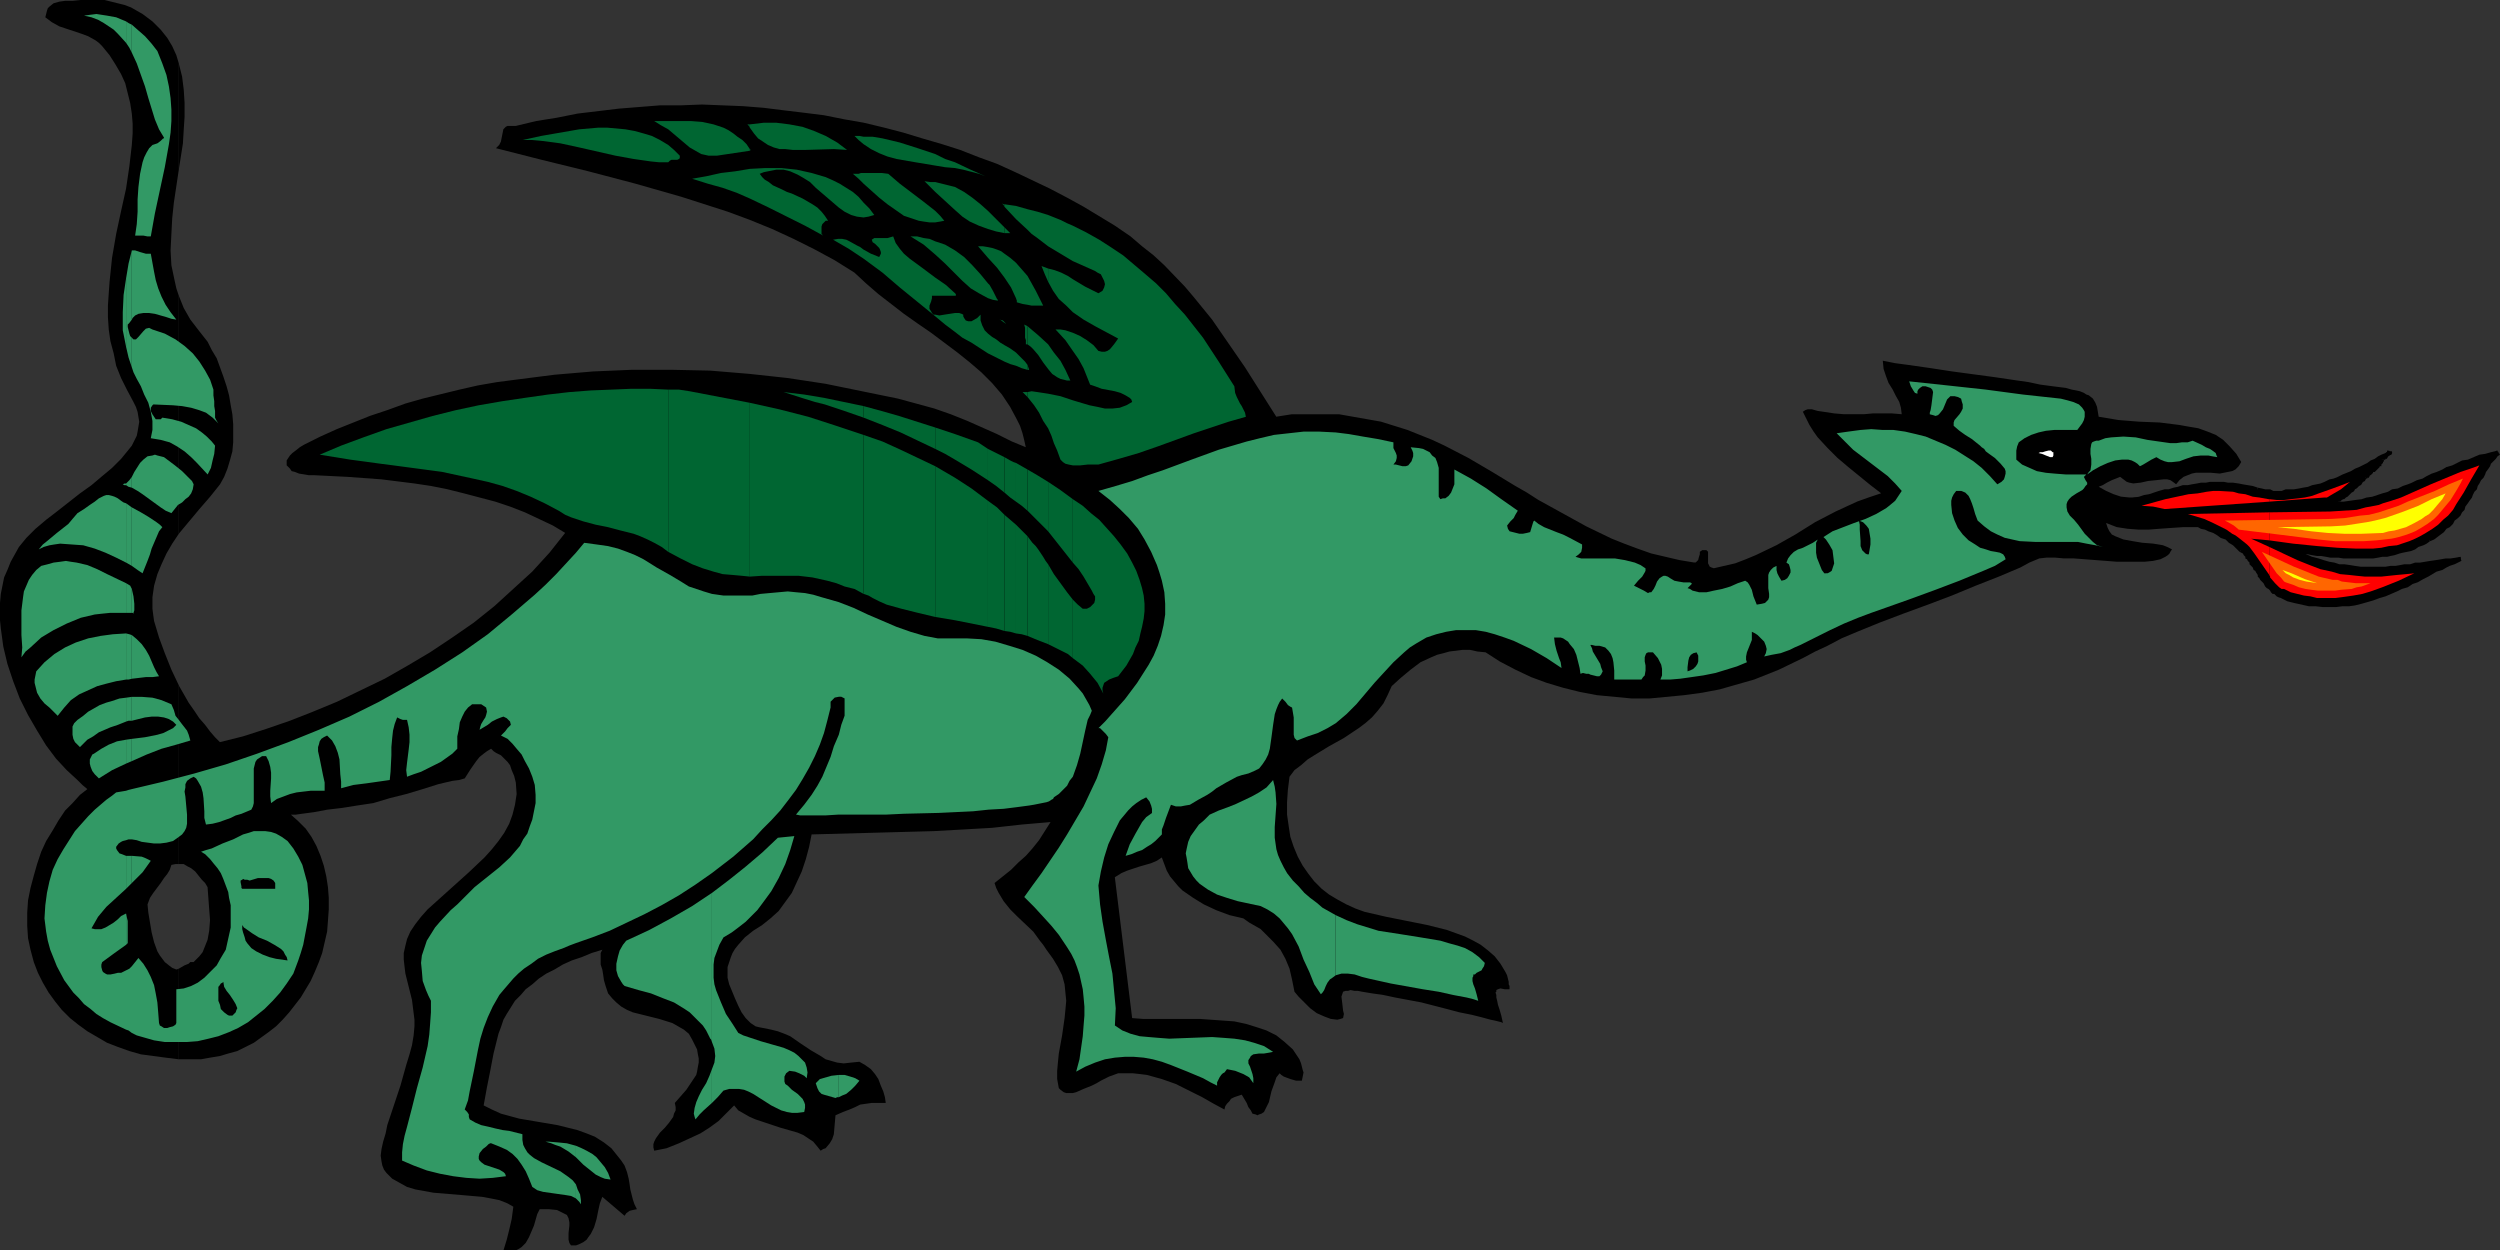 <?xml version="1.0" encoding="UTF-8" standalone="no"?>
<svg
   version="1.0"
   width="129.724mm"
   height="64.882mm"
   id="svg118"
   sodipodi:docname="Dragon 060.wmf"
   xmlns:inkscape="http://www.inkscape.org/namespaces/inkscape"
   xmlns:sodipodi="http://sodipodi.sourceforge.net/DTD/sodipodi-0.dtd"
   xmlns="http://www.w3.org/2000/svg"
   xmlns:svg="http://www.w3.org/2000/svg">
  <rect width="100%" height="100%" fill="#333333" stroke="none"/>
  <sodipodi:namedview
     id="namedview118"
     pagecolor="#ffffff"
     bordercolor="#000000"
     borderopacity="0.25"
     inkscape:showpageshadow="2"
     inkscape:pageopacity="0.0"
     inkscape:pagecheckerboard="0"
     inkscape:deskcolor="#d1d1d1"
     inkscape:document-units="mm" />
  <defs
     id="defs1">
    <pattern
       id="WMFhbasepattern"
       patternUnits="userSpaceOnUse"
       width="6"
       height="6"
       x="0"
       y="0" />
  </defs>
  <path
     style="fill:#000000;fill-opacity:1;fill-rule:evenodd;stroke:none"
     d="m 442.784,95.957 1.454,0.323 1.616,0.323 h 1.616 l 1.616,-0.162 1.778,-0.162 1.778,-0.485 3.394,-0.969 3.394,-1.292 3.394,-1.454 3.07,-1.615 1.454,-0.969 1.293,-0.646 v -0.323 l -0.323,0.485 -0.323,0.323 -0.485,0.485 -0.485,0.323 v 0.323 l -0.323,0.646 -0.97,0.969 -1.131,0.808 -0.485,0.485 -0.323,0.323 -0.646,0.646 -0.97,0.808 -1.939,1.777 -1.293,0.808 -1.131,0.646 -1.131,0.323 -1.131,0.162 h 2.747 l 2.424,-0.323 2.262,-0.323 2.262,-0.485 2.101,-0.485 2.101,-0.808 3.878,-1.454 3.717,-1.615 4.04,-1.615 1.939,-0.969 2.262,-0.646 2.262,-0.646 2.424,-0.646 -0.808,0.969 -0.808,0.969 -1.454,2.1 -1.293,2.262 -1.293,2.262 -1.454,2.262 -0.808,1.292 -0.808,0.969 -1.131,1.131 -0.97,0.969 -1.293,0.969 -1.293,0.808 -1.616,0.808 -1.454,0.646 -1.616,0.646 -3.07,0.646 -1.616,0.323 -3.394,0.162 h -3.394 l -3.394,-0.162 -7.11,-0.808 2.424,0.969 2.101,0.808 2.101,0.646 2.101,0.485 2.101,0.323 2.101,0.162 1.939,0.162 h 2.101 l 3.878,-0.323 3.878,-0.485 4.04,-0.646 3.878,-0.646 -1.454,0.646 -1.616,0.808 -1.778,0.808 -1.778,0.969 -1.939,0.969 -1.939,0.969 -2.101,0.808 -2.262,0.969 -2.262,0.808 -2.262,0.646 -2.586,0.485 -2.424,0.162 -2.586,0.162 -2.586,-0.323 -2.747,-0.485 -1.293,-0.485 -1.454,-0.485 -0.646,-0.323 -0.646,-0.323 -0.97,-0.969 -1.131,-1.292 -0.808,-1.292 -1.778,-2.585 -0.97,-1.292 -0.97,-0.969 -1.454,-1.131 -1.454,-1.131 -1.616,-0.969 -1.616,-0.808 -1.616,-0.646 -1.778,-0.646 -3.555,-0.969 -3.555,-0.646 -3.555,-0.323 -3.717,-0.323 -1.939,-0.323 h -1.778 l 2.262,-0.646 2.262,-0.646 2.101,-0.485 2.101,-0.646 3.878,-0.969 3.717,-0.969 3.555,-0.485 1.778,-0.162 h 1.616 1.778 l 1.939,0.162 1.939,0.485 z"
     id="path1" />
  <path
     style="fill:#000000;fill-opacity:1;fill-rule:evenodd;stroke:none"
     d="m 468.155,88.849 0.323,-0.485 -0.646,0.485 -0.808,0.323 -0.646,0.323 -0.646,0.485 -0.808,0.323 -0.646,0.485 -0.97,0.485 -0.646,0.323 -0.808,0.323 -0.808,0.485 -0.808,0.323 -0.808,0.323 -0.97,0.485 -0.808,0.323 -0.808,0.162 -0.97,0.485 -0.808,0.323 -0.808,0.162 -0.808,0.162 -0.808,0.323 -0.97,0.162 -0.808,0.162 -0.97,0.162 h -0.808 -0.808 l -0.808,0.323 h -0.808 -0.808 l -0.646,-0.323 h -0.97 l -0.646,-0.162 -0.808,-0.162 -0.162,0.808 0.808,0.162 0.646,0.162 0.97,0.162 0.808,0.162 h 0.808 0.808 l 0.808,-0.162 h 0.808 l 0.97,-0.162 0.97,-0.162 0.808,-0.162 0.808,-0.162 0.808,-0.323 0.97,-0.162 0.97,-0.323 0.808,-0.323 0.97,-0.162 0.808,-0.323 0.808,-0.485 0.808,-0.323 0.97,-0.323 0.808,-0.323 0.808,-0.485 0.97,-0.323 0.646,-0.485 0.808,-0.485 0.808,-0.323 0.646,-0.323 0.646,-0.485 0.808,-0.323 0.646,-0.485 0.808,-0.323 0.162,-0.323 -0.162,0.323 0.162,-0.162 V 88.849 Z"
     id="path2" />
  <path
     style="fill:#000000;fill-opacity:1;fill-rule:evenodd;stroke:none"
     d="m 469.124,88.688 -0.97,-0.162 v 0.323 h 0.97 v -0.323 l -0.808,-0.162 z"
     id="path3" />
  <path
     style="fill:#000000;fill-opacity:1;fill-rule:evenodd;stroke:none"
     d="m 467.508,90.142 -0.162,0.323 v -0.162 h 0.162 l 0.162,-0.162 h 0.162 v 0 0 -0.162 h 0.323 v -0.162 0 l 0.162,-0.162 v -0.162 h 0.162 v -0.162 h 0.162 v -0.162 h 0.162 v 0 l 0.162,-0.162 V 88.849 h 0.162 v -0.162 l -0.808,-0.323 h -0.162 v 0.162 0.162 l -0.323,0.162 v 0.162 0.162 h -0.162 v 0 h -0.162 l -0.162,0.162 -0.162,0.162 h -0.162 v 0.162 0 l -0.323,0.485 0.323,-0.485 -0.323,0.162 v 0.323 z"
     id="path4" />
  <path
     style="fill:#000000;fill-opacity:1;fill-rule:evenodd;stroke:none"
     d="m 464.115,93.857 h 0.162 v 0 0 -0.162 h 0.323 v -0.162 l 0.162,-0.162 v -0.162 h 0.162 l 0.162,-0.162 0.162,-0.162 0.162,-0.162 v -0.162 h 0.323 v 0 l 0.162,-0.162 0.162,-0.162 0.162,-0.162 0.162,-0.162 0.162,-0.162 0.162,-0.162 v -0.162 h 0.323 v -0.162 -0.162 l 0.162,-0.162 0.162,-0.162 V 90.626 l 0.162,-0.162 v -0.162 -0.162 0 h -0.808 v 0 0.162 h -0.162 v 0.162 0.162 l -0.162,0.162 h -0.162 v 0.162 l -0.162,0.162 -0.162,0.162 -0.162,0.162 v 0 l -0.323,0.162 v 0 l -0.162,0.162 -0.162,0.162 v 0.162 l -0.162,0.162 -0.162,0.162 h -0.162 v 0.162 h -0.323 v 0.162 h -0.162 l -0.162,0.162 -0.162,0.162 -0.162,0.162 h -0.162 v 0.162 z"
     id="path5" />
  <path
     style="fill:#000000;fill-opacity:1;fill-rule:evenodd;stroke:none"
     d="m 455.55,98.381 v 0.969 h 0.323 0.323 0.323 l 0.323,-0.162 h 0.323 l 0.162,-0.162 0.323,-0.162 0.323,-0.162 h 0.485 l 0.162,-0.323 h 0.323 l 0.323,-0.323 0.323,-0.162 h 0.162 l 0.323,-0.323 0.323,-0.162 0.323,-0.323 0.162,-0.162 0.323,-0.323 0.323,-0.162 0.162,-0.162 0.162,-0.323 0.323,-0.162 0.323,-0.323 0.162,-0.162 0.323,-0.162 0.162,-0.162 0.162,-0.323 0.162,-0.162 0.323,-0.162 0.162,-0.323 0.162,-0.162 -0.646,-0.485 -0.162,0.162 -0.162,0.162 -0.162,0.162 -0.162,0.162 -0.323,0.162 -0.162,0.323 -0.323,0.162 -0.162,0.323 -0.162,0.162 -0.323,0.162 -0.323,0.162 -0.162,0.323 -0.162,0.162 -0.323,0.323 h -0.323 l -0.323,0.323 -0.162,0.162 -0.323,0.323 -0.162,0.162 -0.323,0.162 -0.323,0.162 -0.162,0.323 h -0.323 l -0.323,0.162 h -0.323 l -0.162,0.162 -0.323,0.162 h -0.323 -0.162 -0.162 -0.323 -0.323 v 0.969 z"
     id="path6" />
  <path
     style="fill:#000000;fill-opacity:1;fill-rule:evenodd;stroke:none"
     d="m 490.294,89.173 -0.485,-0.808 -1.293,0.323 -1.131,0.323 -1.131,0.162 -1.131,0.485 -1.131,0.485 -1.131,0.162 -0.97,0.485 -0.97,0.485 -1.131,0.323 -0.808,0.485 -1.131,0.485 -0.97,0.323 -0.97,0.485 -0.808,0.485 -1.131,0.323 -0.97,0.485 -0.808,0.323 -0.97,0.323 -0.97,0.485 -1.131,0.162 -0.808,0.485 -1.131,0.323 -0.97,0.323 -0.97,0.323 -1.131,0.162 -0.97,0.323 -1.293,0.162 -1.131,0.162 -1.131,0.162 h -1.293 -1.293 -1.454 v 0.969 h 1.454 1.293 l 1.293,-0.162 1.293,-0.162 0.97,-0.162 1.454,-0.162 0.97,-0.323 1.131,-0.162 1.131,-0.323 0.97,-0.323 0.97,-0.323 0.97,-0.323 1.131,-0.485 0.97,-0.162 0.97,-0.485 0.97,-0.485 0.808,-0.323 0.97,-0.485 1.131,-0.485 0.808,-0.323 0.97,-0.485 0.97,-0.485 0.97,-0.323 0.97,-0.485 1.131,-0.323 0.97,-0.323 1.131,-0.485 0.97,-0.323 1.131,-0.323 1.131,-0.323 1.293,-0.323 1.131,-0.323 -0.323,-0.808 z"
     id="path7" />
  <path
     style="fill:#000000;fill-opacity:1;fill-rule:evenodd;stroke:none"
     d="m 476.558,106.135 0.808,-0.323 0.646,-0.485 0.646,-0.485 0.646,-0.485 0.485,-0.646 0.646,-0.323 0.646,-0.646 0.323,-0.646 0.646,-0.485 0.485,-0.485 0.323,-0.646 0.485,-0.485 0.162,-0.646 0.485,-0.646 0.323,-0.485 0.485,-0.646 0.162,-0.485 0.323,-0.646 0.485,-0.485 0.162,-0.646 0.323,-0.485 0.323,-0.646 0.485,-0.485 0.323,-0.646 0.162,-0.485 0.485,-0.646 0.323,-0.485 0.162,-0.485 0.485,-0.485 0.485,-0.485 0.323,-0.485 0.485,-0.323 -0.646,-0.808 -0.485,0.646 -0.485,0.323 -0.323,0.646 -0.323,0.485 -0.485,0.485 -0.323,0.485 -0.323,0.646 -0.323,0.485 -0.485,0.646 -0.162,0.646 -0.323,0.485 -0.323,0.646 -0.323,0.485 -0.323,0.485 -0.323,0.646 -0.323,0.646 -0.485,0.646 -0.162,0.485 -0.485,0.485 -0.323,0.646 -0.323,0.485 -0.485,0.646 -0.323,0.485 -0.485,0.485 -0.485,0.485 -0.646,0.485 -0.485,0.646 -0.646,0.485 -0.485,0.485 -0.485,0.323 -0.808,0.485 -0.646,0.485 z"
     id="path8" />
  <path
     style="fill:#000000;fill-opacity:1;fill-rule:evenodd;stroke:none"
     d="m 450.217,107.75 -0.323,0.646 0.97,0.162 0.808,0.162 h 0.97 l 0.808,0.162 0.97,0.162 h 0.808 l 0.97,0.162 0.808,0.162 h 0.808 0.808 l 0.97,0.162 h 0.808 0.808 0.808 0.97 0.808 0.808 0.808 l 0.97,-0.162 0.808,-0.162 h 0.97 l 0.646,-0.162 0.808,-0.162 0.97,-0.323 0.646,-0.162 0.808,-0.162 0.808,-0.162 0.808,-0.323 0.646,-0.485 0.97,-0.323 0.646,-0.323 0.646,-0.485 -0.323,-0.646 -0.808,0.323 -0.646,0.323 -0.808,0.485 -0.646,0.323 -0.646,0.162 -0.97,0.323 -0.646,0.162 -0.808,0.323 -0.808,0.162 -0.808,0.162 h -0.808 l -0.808,0.162 h -0.808 l -0.808,0.162 h -0.808 -0.808 -0.808 -0.97 -0.646 -0.808 -0.97 l -0.808,-0.162 h -0.808 -0.808 l -0.97,-0.162 h -0.97 -0.808 l -0.97,-0.162 -0.808,-0.162 h -0.808 l -0.808,-0.162 -0.97,-0.162 -0.162,0.808 z"
     id="path9" />
  <path
     style="fill:#000000;fill-opacity:1;fill-rule:evenodd;stroke:none"
     d="m 482.699,110.012 -0.162,-0.808 -0.97,0.162 -0.97,0.162 h -0.97 l -0.97,0.162 -0.97,0.162 -1.131,0.162 -0.97,0.162 -0.97,0.162 h -0.97 l -0.97,0.323 h -1.131 l -0.808,0.162 -0.97,0.162 h -0.97 l -0.97,0.162 h -1.131 -0.97 -0.808 -0.97 -0.97 l -1.131,-0.162 -0.97,-0.162 -1.131,-0.162 h -0.97 l -0.97,-0.323 -0.97,-0.162 -1.131,-0.323 -0.97,-0.323 -1.293,-0.323 -1.131,-0.485 -0.97,-0.485 -1.131,-0.485 -0.323,0.646 1.131,0.646 1.131,0.485 1.131,0.323 1.131,0.485 0.97,0.323 1.131,0.323 1.131,0.162 0.97,0.323 0.97,0.162 1.293,0.162 0.97,0.162 h 0.97 0.97 0.97 0.97 1.293 0.808 0.97 0.97 l 0.97,-0.162 0.97,-0.162 1.131,-0.162 0.97,-0.162 0.97,-0.162 0.97,-0.162 0.97,-0.162 0.97,-0.162 h 0.97 l 1.131,-0.323 h 0.97 l 0.97,-0.162 0.97,-0.162 -0.162,-0.808 z"
     id="path10" />
  <path
     style="fill:#000000;fill-opacity:1;fill-rule:evenodd;stroke:none"
     d="m 447.308,117.281 1.293,0.646 1.293,0.323 1.454,0.323 1.454,0.323 h 1.293 l 1.454,0.162 h 1.293 1.293 l 1.293,-0.162 h 1.293 l 1.131,-0.162 1.293,-0.323 1.131,-0.323 1.131,-0.323 1.293,-0.485 1.131,-0.323 1.131,-0.485 1.131,-0.485 0.97,-0.485 1.131,-0.323 0.97,-0.646 0.97,-0.323 1.131,-0.646 0.97,-0.485 0.808,-0.485 0.808,-0.485 1.131,-0.323 0.808,-0.485 0.646,-0.323 0.97,-0.323 0.646,-0.323 0.646,-0.323 -0.162,-0.808 -0.808,0.323 -0.646,0.323 -0.97,0.323 -0.808,0.485 -0.808,0.323 -0.808,0.485 -1.131,0.485 -0.808,0.323 -0.97,0.485 -0.97,0.485 -0.97,0.646 -1.131,0.485 -0.97,0.323 -0.97,0.646 -1.131,0.323 -1.131,0.485 -1.131,0.323 -1.131,0.323 -1.131,0.485 -1.131,0.323 -1.131,0.323 -1.293,0.162 h -1.131 l -1.293,0.162 h -1.293 -1.293 -1.293 l -1.293,-0.162 -1.454,-0.162 -1.293,-0.485 -1.293,-0.485 -1.454,-0.485 z"
     id="path11" />
  <path
     style="fill:#000000;fill-opacity:1;fill-rule:evenodd;stroke:none"
     d="m 439.228,108.235 0.323,0.162 0.323,0.162 0.162,0.323 0.323,0.323 v 0.323 l 0.323,0.162 0.162,0.323 0.323,0.323 v 0.323 l 0.323,0.323 0.323,0.323 0.162,0.485 0.323,0.162 0.162,0.323 0.323,0.485 v 0.323 l 0.323,0.323 0.162,0.323 0.323,0.323 0.323,0.323 0.162,0.323 0.162,0.323 0.323,0.323 0.323,0.162 0.323,0.323 0.162,0.323 0.323,0.323 h 0.323 l 0.323,0.323 0.162,0.162 0.323,0.162 0.485,0.162 0.162,-0.808 h -0.162 l -0.323,-0.162 -0.323,-0.162 -0.162,-0.162 -0.323,-0.323 -0.162,-0.162 -0.323,-0.162 -0.323,-0.323 -0.162,-0.323 -0.162,-0.323 -0.323,-0.162 -0.162,-0.323 -0.323,-0.323 -0.323,-0.323 v -0.485 l -0.323,-0.162 -0.162,-0.323 -0.323,-0.323 -0.162,-0.323 -0.162,-0.485 -0.162,-0.323 -0.323,-0.162 -0.323,-0.485 -0.162,-0.323 -0.323,-0.323 v -0.323 l -0.323,-0.323 -0.323,-0.323 -0.162,-0.323 -0.323,-0.162 -0.162,-0.323 -0.323,-0.162 v -0.162 z"
     id="path12" />
  <path
     style="fill:#000000;fill-opacity:1;fill-rule:evenodd;stroke:none"
     d="m 411.756,99.511 v 0.808 h 0.97 l 0.97,0.162 h 0.97 l 0.808,0.162 h 0.97 l 1.131,0.162 0.808,0.162 h 0.808 l 0.97,0.162 h 0.808 l 1.131,0.162 h 0.808 l 0.808,0.162 0.97,0.323 0.97,0.162 0.808,0.162 h 0.808 l 0.97,0.323 0.808,0.323 0.808,0.162 0.97,0.323 0.808,0.485 0.808,0.162 0.646,0.323 0.97,0.323 0.808,0.485 0.646,0.485 0.97,0.323 0.646,0.646 0.808,0.485 0.646,0.646 0.646,0.646 0.646,-0.808 -0.808,-0.485 -0.646,-0.646 -0.808,-0.485 -0.646,-0.646 -0.97,-0.485 -0.808,-0.323 -0.646,-0.485 -0.97,-0.323 -0.808,-0.485 -0.808,-0.323 -0.97,-0.323 -0.808,-0.323 -0.97,-0.162 -0.808,-0.323 -0.808,-0.162 -0.97,-0.323 h -0.808 l -0.97,-0.162 -0.97,-0.162 -0.808,-0.162 -0.97,-0.162 -0.97,-0.162 -0.808,-0.162 -0.97,-0.162 h -0.808 -0.97 l -0.97,-0.162 h -0.97 l -0.97,-0.162 h -0.808 l -1.131,-0.162 h -0.808 v 0.808 z"
     id="path13" />
  <path
     style="fill:#000000;fill-opacity:1;fill-rule:evenodd;stroke:none"
     d="m 442.784,95.634 -0.97,-0.323 -0.97,-0.162 -0.97,-0.162 -0.808,-0.162 -1.131,-0.162 h -0.97 l -0.808,-0.162 h -0.808 -1.131 -0.808 l -0.808,0.162 h -0.97 l -0.808,0.162 -0.97,0.162 -0.808,0.162 h -0.97 l -0.97,0.323 -0.808,0.162 -0.97,0.323 h -0.808 l -1.131,0.323 -0.97,0.323 -0.97,0.323 -0.97,0.162 -0.97,0.323 -0.97,0.162 -0.97,0.323 -1.131,0.485 -1.293,0.323 -1.131,0.162 -1.131,0.323 -1.131,0.323 0.162,0.808 1.293,-0.323 1.131,-0.323 1.131,-0.323 1.131,-0.323 0.97,-0.323 1.131,-0.323 1.131,-0.162 0.97,-0.323 0.97,-0.323 h 0.97 l 0.97,-0.323 0.97,-0.323 0.97,-0.323 0.808,-0.162 0.808,-0.162 1.131,-0.323 h 0.808 l 0.808,-0.162 0.808,-0.162 0.97,-0.162 h 0.808 l 0.808,-0.162 h 0.808 1.131 0.808 l 0.808,0.162 h 0.97 l 0.97,0.162 0.808,0.162 0.97,0.162 0.808,0.323 1.131,0.162 z"
     id="path14" />
  <path
     style="fill:#000000;fill-opacity:1;fill-rule:evenodd;stroke:none"
     d="m 35.067,189.976 v 17.77 h 4.363 l 1.778,-0.323 1.939,-0.323 1.616,-0.485 1.778,-0.485 1.616,-0.808 1.616,-0.808 2.909,-2.1 1.454,-1.131 1.293,-1.292 1.293,-1.454 1.131,-1.454 1.131,-1.454 0.97,-1.615 0.97,-1.615 0.808,-1.777 0.808,-1.939 0.646,-1.777 0.485,-2.1 0.485,-2.1 0.162,-2.1 0.162,-2.262 v -2.262 l -0.162,-2.1 -0.323,-2.1 -0.485,-2.1 -0.646,-1.939 -0.808,-1.939 -0.97,-1.777 -1.131,-1.615 -1.454,-1.454 -1.454,-1.292 h 0.97 l 1.131,-0.162 2.424,-0.323 2.586,-0.485 2.747,-0.323 3.07,-0.485 3.232,-0.485 3.232,-0.969 3.232,-0.808 3.232,-0.969 3.07,-0.969 2.747,-0.646 1.293,-0.162 1.131,-0.323 1.131,-1.777 1.131,-1.615 0.646,-0.808 0.808,-0.646 0.646,-0.485 0.808,-0.485 0.485,0.485 0.485,0.323 0.97,0.485 0.646,0.646 0.646,0.646 0.485,0.646 0.323,0.969 0.485,1.131 0.323,1.292 0.162,2.262 -0.323,2.1 -0.485,1.939 -0.646,1.777 -0.97,1.777 -1.131,1.615 -1.293,1.615 -1.454,1.615 -3.07,2.908 -6.464,5.816 -1.616,1.454 -1.293,1.454 -1.131,1.454 -0.97,1.454 -0.646,1.454 -0.323,1.292 -0.323,1.454 v 1.292 l 0.162,1.454 0.162,1.292 0.646,2.585 0.646,2.585 0.323,2.585 0.162,1.292 v 1.292 l -0.162,1.777 -0.323,1.939 -0.485,1.777 -0.646,2.1 -1.131,4.039 -1.293,3.877 -0.646,1.939 -0.646,1.939 -0.323,1.615 -0.485,1.615 -0.323,1.454 -0.162,1.292 0.162,1.131 0.162,0.808 0.323,0.808 0.485,0.646 1.131,1.131 1.454,0.808 1.454,0.808 1.616,0.485 1.778,0.323 1.778,0.323 1.939,0.162 3.878,0.323 3.717,0.323 1.778,0.323 1.616,0.323 1.616,0.646 1.131,0.646 -0.323,2.423 -0.485,2.1 -0.485,1.939 -0.646,2.1 h 2.424 l 0.646,-0.323 0.485,-0.323 0.808,-0.808 0.646,-1.131 0.485,-1.131 0.485,-1.131 0.323,-1.131 0.323,-1.131 0.485,-0.969 h 1.778 l 1.616,0.162 0.646,0.323 0.646,0.323 0.646,0.323 0.323,0.646 0.162,0.808 v 0.646 l -0.162,1.454 v 1.292 l 0.162,0.646 0.323,0.485 h 0.97 l 0.808,-0.323 0.646,-0.323 0.646,-0.485 0.323,-0.485 0.485,-0.646 0.646,-1.292 0.485,-1.615 0.323,-1.615 0.323,-1.454 0.485,-1.292 4.363,3.716 0.323,-0.485 0.646,-0.485 0.646,-0.162 0.808,-0.162 -0.485,-0.969 -0.323,-0.969 -0.485,-1.939 -0.162,-1.131 -0.162,-0.969 -0.323,-1.292 -0.485,-1.292 -0.646,-0.969 -0.646,-0.808 -1.293,-1.615 -1.454,-1.131 -1.778,-1.131 -1.616,-0.646 -1.778,-0.646 -1.939,-0.485 -1.939,-0.485 -7.595,-1.292 -1.778,-0.485 -1.778,-0.485 -1.778,-0.808 -1.616,-0.808 0.646,-3.554 0.646,-3.231 0.646,-3.392 0.485,-1.939 0.485,-1.939 0.485,-1.292 0.485,-1.454 0.646,-1.131 0.808,-1.292 0.808,-1.292 1.131,-1.131 0.97,-1.131 1.293,-0.969 1.293,-1.131 1.454,-0.969 1.616,-0.808 1.616,-0.969 1.778,-0.808 1.939,-0.646 1.939,-0.808 2.101,-0.646 -0.323,0.646 v 0.646 0.808 0.808 l 0.323,0.969 0.162,0.969 0.162,1.131 0.323,1.131 0.485,1.454 0.808,0.969 0.808,0.808 0.97,0.808 1.131,0.646 1.131,0.485 2.586,0.646 2.586,0.646 2.586,0.808 1.131,0.646 1.131,0.646 0.97,0.808 0.646,1.131 0.485,0.969 0.485,0.969 0.162,0.969 0.162,0.808 v 0.808 l -0.162,0.808 -0.162,0.969 -0.162,0.646 -0.97,1.454 -0.97,1.454 -2.262,2.585 0.162,0.808 v 0.646 l -0.323,0.646 -0.162,0.646 -0.808,1.131 -0.808,0.969 -0.97,0.969 -0.808,1.131 -0.323,0.646 -0.162,0.485 v 0.646 l 0.162,0.646 2.424,-0.485 2.424,-0.969 2.101,-0.969 2.101,-0.969 1.778,-1.131 1.778,-1.292 1.454,-1.454 1.616,-1.615 0.808,0.969 1.131,0.646 1.131,0.646 1.131,0.485 2.424,0.808 2.424,0.808 2.262,0.646 1.131,0.323 1.131,0.485 0.97,0.646 0.97,0.646 0.808,0.969 0.646,0.808 0.485,-0.323 0.485,-0.162 0.808,-0.969 0.485,-0.808 0.323,-0.969 0.323,-3.716 1.454,-0.646 1.293,-0.485 1.131,-0.485 0.97,-0.485 1.131,-0.162 1.131,-0.162 h 1.293 1.454 l -0.162,-1.131 -0.323,-1.131 -0.485,-1.131 -0.485,-1.292 -0.646,-0.969 -0.808,-0.969 -1.131,-0.808 -1.131,-0.646 -1.616,0.162 -1.454,0.162 -1.293,-0.162 -1.131,-0.323 -1.131,-0.323 -0.97,-0.646 -1.939,-1.131 -1.939,-1.292 -2.101,-1.454 -1.131,-0.485 -1.293,-0.485 -1.293,-0.323 -1.616,-0.323 -0.808,-0.162 -0.646,-0.162 -0.97,-0.646 -0.97,-0.969 -0.808,-1.131 -0.646,-1.292 -0.646,-1.454 -1.131,-2.746 -0.323,-1.292 v -1.131 -0.969 l 0.323,-0.969 0.323,-0.969 0.323,-0.808 0.485,-0.808 0.646,-0.808 1.293,-1.454 1.616,-1.292 1.778,-1.131 1.616,-1.292 1.616,-1.454 1.293,-1.777 1.293,-1.777 0.97,-2.1 0.97,-2.1 0.808,-2.423 0.646,-2.423 0.485,-2.423 5.979,-0.162 5.979,-0.162 11.958,-0.323 5.818,-0.323 5.656,-0.323 5.818,-0.646 5.656,-0.485 -1.131,1.777 -1.131,1.777 -1.293,1.615 -1.293,1.454 -1.454,1.292 -1.454,1.454 -3.232,2.585 0.323,0.969 0.485,0.969 0.97,1.615 1.293,1.615 1.454,1.454 3.07,2.908 1.293,1.777 0.646,0.808 0.646,0.969 1.293,1.777 0.97,1.615 0.808,1.615 0.485,1.777 0.162,1.615 0.162,1.615 -0.162,1.777 -0.162,1.615 -0.485,3.392 -0.646,3.554 -0.162,1.615 -0.162,1.777 v 1.615 l 0.323,1.777 0.323,0.323 0.646,0.485 0.485,0.162 h 0.646 0.646 l 0.646,-0.162 1.454,-0.646 1.616,-0.646 0.97,-0.485 0.808,-0.485 1.616,-0.808 1.778,-0.646 h 1.454 1.454 l 1.454,0.162 1.293,0.162 2.909,0.808 2.747,0.969 2.586,1.292 2.586,1.292 2.262,1.292 2.101,1.131 0.162,-0.646 0.323,-0.485 0.485,-0.485 0.323,-0.485 0.646,-0.323 0.485,-0.162 0.485,-0.162 0.485,-0.162 0.485,0.808 0.485,0.808 0.323,0.808 0.485,0.646 0.323,0.646 0.646,0.162 0.323,0.162 0.323,-0.162 0.485,-0.162 0.485,-0.323 0.485,-0.969 0.485,-0.969 0.485,-2.1 0.646,-1.777 0.323,-0.969 0.646,-0.808 0.323,0.323 0.485,0.323 1.293,0.485 1.131,0.323 h 1.131 l 0.162,-0.808 0.162,-0.808 -0.162,-0.485 -0.323,-1.292 -0.323,-0.808 -0.646,-0.969 -0.646,-0.969 -1.616,-1.454 -1.616,-1.292 -1.939,-0.969 -1.939,-0.646 -2.101,-0.646 -2.262,-0.485 -2.262,-0.162 -4.525,-0.323 h -9.05 -2.101 l -2.101,-0.162 -3.394,-27.624 1.293,-0.808 1.131,-0.485 2.424,-0.808 2.262,-0.646 1.131,-0.485 0.97,-0.646 0.485,1.292 0.485,1.292 0.646,1.131 0.808,0.969 0.808,0.969 0.808,0.808 2.101,1.454 2.101,1.292 2.424,1.131 2.586,0.969 2.747,0.646 1.131,0.808 1.131,0.646 1.131,0.646 0.808,0.808 1.616,1.615 1.454,1.615 0.97,1.777 0.808,1.939 0.485,2.1 0.485,2.423 0.808,0.969 1.131,1.131 1.131,1.131 1.293,0.969 1.454,0.646 1.293,0.485 1.293,0.162 0.646,-0.162 0.485,-0.162 0.162,-0.808 -0.162,-0.646 -0.162,-1.454 -0.162,-1.292 0.162,-0.485 0.162,-0.485 0.485,-0.162 h 0.485 l 0.485,-0.162 0.808,0.162 h 0.646 l 0.808,0.162 1.939,0.323 2.262,0.323 2.262,0.485 5.171,0.969 5.01,1.292 2.424,0.646 2.424,0.485 1.939,0.485 1.778,0.485 0.808,0.162 0.646,0.162 0.646,0.162 0.323,0.162 -0.323,-1.454 -0.323,-1.131 -0.323,-0.969 -0.162,-0.808 -0.162,-0.646 v -0.485 l -0.162,-0.485 0.162,-0.162 v -0.323 l 0.323,-0.162 0.485,-0.162 0.808,0.162 h 0.97 v -0.323 -0.323 l -0.162,-0.323 v -0.485 l -0.162,-0.646 -0.162,-0.646 -0.323,-0.646 -0.97,-1.615 -1.131,-1.454 -1.293,-1.131 -1.454,-1.131 -1.454,-0.808 -1.616,-0.808 -1.778,-0.646 -1.778,-0.646 -3.878,-0.969 -4.04,-0.808 -4.04,-0.808 -4.202,-0.969 -1.778,-0.646 -1.778,-0.808 -1.778,-0.969 -1.616,-0.969 -1.454,-1.131 -1.454,-1.454 -1.131,-1.454 -1.131,-1.615 -0.97,-1.777 -0.808,-1.939 -0.646,-1.939 -0.323,-2.1 -0.323,-2.262 v -2.423 l 0.162,-2.423 0.323,-2.585 0.97,-1.292 1.293,-0.969 1.293,-1.131 1.293,-0.808 2.909,-1.777 1.454,-0.808 1.454,-0.808 2.909,-1.939 1.293,-0.969 1.293,-1.131 1.131,-1.292 1.131,-1.454 0.808,-1.615 0.808,-1.777 1.778,-1.615 1.939,-1.615 1.939,-1.454 2.101,-0.969 1.131,-0.485 1.293,-0.323 1.131,-0.323 1.293,-0.162 1.293,-0.162 h 1.454 l 1.454,0.323 1.616,0.162 2.747,1.777 3.07,1.615 3.07,1.454 3.07,1.131 3.232,0.969 3.232,0.808 3.394,0.646 3.394,0.323 3.394,0.323 h 3.555 l 3.394,-0.323 3.394,-0.323 3.555,-0.485 3.394,-0.646 3.394,-0.969 3.394,-0.969 2.424,-0.969 2.424,-0.969 4.686,-2.262 2.424,-1.292 2.424,-1.131 2.747,-1.454 3.07,-1.292 4.363,-1.777 4.686,-1.777 4.848,-1.777 4.686,-1.777 4.686,-1.939 4.525,-1.777 4.202,-1.777 1.778,-0.969 1.939,-0.808 1.454,-0.162 h 1.616 l 1.778,0.162 h 1.939 l 4.202,0.323 4.202,0.323 h 1.939 1.939 1.616 l 1.616,-0.162 1.454,-0.323 0.97,-0.485 0.485,-0.323 0.323,-0.323 0.162,-0.323 0.323,-0.485 -0.97,-0.485 -0.808,-0.323 -1.939,-0.323 -2.101,-0.162 -1.939,-0.323 -1.778,-0.323 -0.808,-0.323 -0.808,-0.323 -0.646,-0.323 -0.485,-0.646 -0.323,-0.646 -0.323,-0.969 2.101,0.808 2.101,0.323 2.101,0.162 h 2.101 l 2.101,-0.162 2.262,-0.162 2.424,-0.162 h 2.424 0.97 l 0.97,-0.323 0.97,-0.485 0.808,-0.646 0.808,-0.969 0.646,-0.808 0.485,-0.969 0.323,-0.969 -1.293,-0.808 -1.293,-0.485 -1.454,-0.323 h -1.616 -1.616 l -1.616,0.162 -3.394,0.485 -3.394,0.323 h -1.778 -1.616 l -1.616,-0.162 -1.454,-0.485 -1.454,-0.646 -1.454,-0.808 0.808,-0.323 0.808,-0.485 0.97,-0.485 0.808,-0.323 0.808,-0.323 0.646,0.485 0.646,0.485 0.485,0.162 0.808,0.162 1.454,-0.162 1.454,-0.323 1.616,-0.162 1.454,-0.162 h 0.646 l 0.646,0.162 0.485,0.323 0.646,0.485 0.646,-0.808 0.808,-0.646 0.808,-0.323 0.808,-0.323 0.808,-0.162 h 0.97 1.939 l 1.778,0.162 0.808,-0.162 0.808,-0.162 0.808,-0.162 0.646,-0.323 0.646,-0.646 0.485,-0.808 -0.97,-1.615 -1.293,-1.454 -1.293,-1.292 -1.454,-0.969 -1.616,-0.646 -1.778,-0.646 -1.939,-0.323 -1.778,-0.323 -3.878,-0.485 -4.04,-0.162 -4.04,-0.323 -1.939,-0.323 -1.939,-0.323 -0.323,-1.939 -0.323,-0.808 -0.485,-0.808 -0.808,-0.646 -0.485,-0.162 -0.485,-0.323 -0.808,-0.323 -0.808,-0.162 -0.808,-0.162 -1.131,-0.323 -2.586,-0.323 -2.424,-0.323 -2.262,-0.485 -2.262,-0.323 -4.363,-0.646 -8.403,-1.131 -4.202,-0.646 -4.525,-0.646 -2.424,-0.323 -2.424,-0.485 0.162,1.615 0.485,1.454 0.485,1.292 0.808,1.292 0.646,1.292 0.646,1.131 0.323,1.131 0.162,1.292 -1.939,-0.162 h -3.717 l -1.778,0.162 h -3.878 l -1.939,-0.162 -2.101,-0.323 -1.131,-0.162 -1.131,-0.323 h -0.808 l -0.485,0.162 -0.485,0.323 0.646,1.292 0.646,1.292 0.808,1.292 0.808,1.131 1.939,2.1 1.939,1.939 2.101,1.777 4.363,3.554 2.101,1.615 -2.424,0.808 -2.262,0.808 -2.101,0.969 -2.101,0.969 -4.04,2.1 -3.878,2.423 -3.717,2.1 -4.04,1.939 -1.939,0.808 -2.101,0.808 -2.101,0.485 -2.101,0.485 -0.485,-0.162 -0.323,-0.162 -0.162,-0.323 -0.162,-0.323 v -0.646 -0.646 -0.969 l -0.162,-0.162 -0.162,-0.162 h -0.323 -0.485 l -0.485,0.323 v 0.485 l -0.162,0.485 -0.162,0.646 -0.485,0.485 h -0.323 l -2.909,-0.485 -2.747,-0.646 -2.747,-0.646 -2.747,-0.969 -2.586,-0.969 -2.424,-0.969 -5.01,-2.423 -4.686,-2.585 -4.686,-2.585 -2.262,-1.454 -2.262,-1.292 -4.525,-2.746 -4.686,-2.746 -4.686,-2.423 -2.424,-1.131 -2.424,-0.969 -2.424,-0.969 -2.586,-0.808 -2.586,-0.808 -2.747,-0.485 -2.747,-0.485 -2.747,-0.485 h -2.909 -3.07 -3.232 l -3.07,0.485 -3.07,-4.846 -3.07,-4.846 -3.232,-4.685 -3.232,-4.685 -3.555,-4.362 -1.778,-2.1 -4.04,-4.2 -2.101,-1.939 -2.262,-1.777 -2.262,-1.939 -3.07,-2.1 -6.141,-3.716 -3.232,-1.777 -3.394,-1.777 -3.394,-1.615 -3.394,-1.615 -3.555,-1.615 -3.555,-1.292 -3.717,-1.454 -3.555,-1.131 -3.878,-1.131 -3.717,-1.131 -3.717,-0.969 -4.04,-0.969 -3.717,-0.646 -4.04,-0.808 -3.878,-0.485 -4.04,-0.485 -3.878,-0.485 -4.04,-0.323 -4.04,-0.162 -4.04,-0.162 -4.202,0.162 h -4.04 l -4.04,0.323 -4.04,0.323 -4.04,0.485 -4.04,0.485 -4.04,0.808 -4.04,0.646 -4.04,0.969 h -0.646 -0.485 -0.485 l -0.323,0.162 -0.485,0.485 -0.162,0.808 -0.162,0.808 -0.162,0.808 -0.323,0.646 -0.323,0.323 -0.323,0.323 8.888,2.262 9.211,2.262 9.211,2.423 9.05,2.585 4.525,1.454 4.525,1.454 4.363,1.615 4.363,1.777 4.202,1.939 4.202,2.1 3.878,2.1 3.878,2.423 2.262,2.1 2.424,2.1 5.01,3.877 2.747,1.939 2.586,1.777 5.171,3.877 2.424,1.939 2.262,1.939 2.101,2.1 1.939,2.262 1.616,2.423 1.293,2.423 0.646,1.292 0.485,1.454 0.323,1.292 0.323,1.454 -2.747,-1.131 -2.909,-1.454 -2.909,-1.292 -2.909,-1.292 -3.232,-1.292 -3.232,-1.131 -3.555,-0.969 -3.555,-0.969 -7.11,-1.454 -7.11,-1.454 -7.434,-1.131 -7.434,-0.808 -7.757,-0.646 -7.595,-0.162 h -7.757 l -7.595,0.323 -7.595,0.646 -7.595,0.969 -3.717,0.485 -3.717,0.646 -3.555,0.808 -7.272,1.777 -3.394,0.969 -3.555,1.292 -3.394,1.131 -3.232,1.292 -3.232,1.292 -3.232,1.454 -3.232,1.615 -0.808,0.485 -0.808,0.646 -0.646,0.485 -0.485,0.485 -0.323,0.485 -0.323,0.485 v 0.485 0.485 l 0.323,0.323 0.323,0.323 0.323,0.485 0.646,0.162 0.808,0.323 0.97,0.162 0.97,0.162 h 1.131 l 6.464,0.323 6.626,0.485 6.464,0.808 3.232,0.485 3.232,0.646 3.232,0.808 3.07,0.808 3.07,0.808 2.909,0.969 2.909,1.131 2.747,1.292 2.747,1.292 2.424,1.454 -3.07,3.877 -3.394,3.716 -3.717,3.392 -3.717,3.392 -4.04,3.231 -4.202,2.908 -4.363,2.908 -4.363,2.585 -4.525,2.585 -4.686,2.262 -4.686,2.262 -4.686,1.939 -4.525,1.777 -4.686,1.615 -4.525,1.454 -4.525,1.131 -0.97,-0.969 -0.97,-1.131 -0.97,-1.292 -1.131,-1.292 -0.97,-1.454 -1.131,-1.615 -1.939,-3.392 v 35.055 h 0.97 l 0.808,0.485 0.646,0.323 0.808,0.646 1.293,1.615 0.646,0.646 0.485,0.808 0.323,4.362 0.162,2.1 -0.162,2.1 -0.323,1.777 -0.646,1.615 -0.323,0.808 -0.646,0.808 -0.485,0.485 -0.646,0.646 h -0.646 l -0.323,0.323 -0.808,0.323 z"
     id="path15" />
  <path
     style="fill:#000000;fill-opacity:1;fill-rule:evenodd;stroke:none"
     d="m 35.067,57.994 v 46.686 l 4.04,-4.846 2.101,-2.423 1.939,-2.423 0.808,-1.454 0.646,-1.615 0.485,-1.615 0.485,-1.777 0.162,-1.777 v -1.777 -1.777 l -0.162,-1.939 -0.323,-1.777 -0.323,-1.939 -0.485,-1.777 -0.646,-1.939 -0.646,-1.777 -0.646,-1.777 -0.97,-1.615 -0.808,-1.615 -1.778,-2.262 -1.616,-2.1 -1.293,-2.262 z"
     id="path16" />
  <path
     style="fill:#000000;fill-opacity:1;fill-rule:evenodd;stroke:none"
     d="m 35.067,12.439 v 20.839 l 0.808,-5.169 0.162,-2.746 0.162,-2.423 v -2.746 l -0.162,-2.585 -0.323,-2.585 z"
     id="path17" />
  <path
     style="fill:#000000;fill-opacity:1;fill-rule:evenodd;stroke:none"
     d="M 35.067,33.278 V 12.439 L 34.582,10.823 33.774,9.046 33.29,8.239 32.805,7.431 31.512,5.816 29.896,4.2 27.957,2.746 25.694,1.454 24.402,0.969 23.109,0.646 21.816,0.323 20.523,0 H 19.069 17.614 15.837 L 14.221,0.162 H 12.766 L 11.635,0.323 10.504,0.646 9.696,1.292 9.373,1.615 9.211,2.1 9.05,2.746 8.888,3.392 l 0.646,0.485 0.646,0.485 1.454,0.808 1.454,0.485 2.909,0.969 1.293,0.485 1.454,0.808 0.646,0.485 0.646,0.646 1.454,1.777 1.131,1.777 1.131,1.939 0.808,1.777 0.485,1.939 0.485,1.939 0.323,2.1 0.162,1.939 v 1.939 l -0.162,2.262 -0.485,4.2 -0.646,4.362 -0.97,4.362 -0.97,4.523 -0.808,4.685 -0.485,4.685 -0.162,2.262 -0.162,2.423 v 2.262 l 0.162,2.423 0.323,2.262 0.646,2.423 0.485,2.423 0.97,2.423 1.131,2.262 1.293,2.423 0.485,0.969 0.323,0.969 0.162,0.969 0.162,0.969 -0.162,0.969 -0.162,0.969 -0.162,0.808 -0.485,0.969 -0.485,0.969 -0.646,0.808 -1.454,1.777 -1.778,1.777 -1.939,1.615 -2.101,1.777 -2.262,1.615 -4.525,3.554 -2.101,1.615 -2.101,1.777 -1.778,1.777 -1.454,1.777 -0.808,1.454 -0.808,1.454 -0.646,1.615 -0.646,1.454 -0.323,1.615 -0.323,1.615 L 0,118.251 v 1.615 1.777 l 0.162,1.615 0.485,3.554 0.808,3.392 1.131,3.392 1.293,3.392 1.616,3.231 1.778,3.069 1.778,2.908 1.939,2.585 2.101,2.262 2.101,1.939 0.97,0.969 0.97,0.808 -1.454,1.131 -1.454,1.615 -1.454,1.454 -1.293,1.939 -1.131,1.939 -1.293,2.1 -0.97,2.1 -0.808,2.423 -0.646,2.262 -0.646,2.423 -0.485,2.423 -0.162,2.423 v 2.585 l 0.162,2.423 0.485,2.262 0.646,2.423 0.808,2.1 0.97,1.939 1.131,1.939 1.293,1.777 1.293,1.615 1.616,1.615 1.616,1.292 1.778,1.292 1.939,1.131 1.939,1.131 2.101,0.808 2.262,0.808 2.262,0.646 2.424,0.323 2.424,0.323 2.586,0.323 v -17.77 l -0.485,0.162 -0.808,-0.323 -0.646,-0.485 -0.808,-0.646 -0.485,-0.646 -0.485,-0.646 -0.485,-0.808 -0.646,-1.777 -0.485,-1.939 -0.323,-1.939 -0.162,-0.969 -0.162,-0.969 -0.162,-1.615 0.485,-1.292 0.646,-0.969 1.454,-1.939 0.646,-0.969 0.646,-0.808 0.485,-0.808 0.323,-0.969 0.808,-0.162 h 0.646 v -35.055 l -1.454,-3.069 -1.293,-3.231 -1.131,-3.069 -0.97,-3.231 -0.162,-1.131 -0.162,-1.292 v -2.262 l 0.323,-2.262 0.646,-2.262 0.808,-1.939 0.97,-2.1 1.131,-1.939 1.293,-1.939 V 57.994 l -0.485,-1.454 -0.323,-1.454 -0.646,-3.069 -0.162,-2.908 0.162,-3.231 0.162,-3.069 0.323,-3.069 z"
     id="path18" />
  <path
     style="fill:#329965;fill-opacity:1;fill-rule:evenodd;stroke:none"
     d="m 261.953,179.476 v 11.793 l 1.131,-0.323 h 1.293 l 1.293,0.162 1.454,0.485 1.293,0.323 1.454,0.323 2.909,0.646 6.302,1.131 3.07,0.485 2.909,0.646 2.586,0.485 1.293,0.323 0.97,0.323 -0.323,-1.292 -0.323,-1.131 -0.323,-0.808 -0.162,-0.646 v -0.646 l 0.162,-0.323 v -0.323 h 0.323 l 0.323,-0.323 0.646,-0.323 0.323,-0.162 0.162,-0.323 0.323,-0.485 0.162,-0.646 -1.131,-1.131 -1.293,-0.969 -1.454,-0.808 -1.454,-0.485 -1.778,-0.485 -1.616,-0.485 -3.878,-0.646 -4.04,-0.646 -4.202,-0.646 -2.101,-0.646 -2.101,-0.646 -2.101,-0.808 z"
     id="path19" />
  <path
     style="fill:#329965;fill-opacity:1;fill-rule:evenodd;stroke:none"
     d="m 261.953,191.269 v -11.793 l -2.586,-1.454 -1.131,-0.969 -1.293,-0.969 -1.131,-0.969 -1.131,-1.292 -1.131,-1.131 -1.131,-1.454 -0.646,-1.131 -0.646,-1.292 -0.485,-1.131 -0.323,-1.131 -0.162,-1.131 -0.162,-1.131 v -2.1 l 0.162,-2.262 0.162,-2.262 -0.162,-2.262 -0.162,-1.131 -0.323,-1.292 -1.293,1.454 -1.454,0.969 -1.454,0.808 -3.07,1.454 -1.616,0.646 -1.778,0.646 -1.778,0.808 -1.131,1.131 -0.97,0.808 -0.808,1.131 -0.808,1.131 -0.485,1.131 -0.323,1.454 -0.162,0.808 0.162,0.808 0.162,0.969 0.162,1.131 0.485,0.808 0.485,0.808 0.646,0.808 0.646,0.646 1.616,1.131 1.778,0.969 1.939,0.646 2.101,0.646 2.262,0.485 2.262,0.485 1.293,0.646 1.293,0.808 1.131,0.969 0.808,0.969 0.808,0.969 0.808,1.131 1.293,2.423 0.97,2.585 1.131,2.423 0.97,2.423 0.646,0.969 0.646,0.969 0.162,-0.162 0.162,-0.162 0.323,-0.485 0.323,-0.808 0.323,-0.646 0.485,-0.646 0.485,-0.323 z"
     id="path20" />
  <path
     style="fill:#329965;fill-opacity:1;fill-rule:evenodd;stroke:none"
     d="m 409.171,93.05 h 0.162 z"
     id="path21" />
  <path
     style="fill:#329965;fill-opacity:1;fill-rule:evenodd;stroke:none"
     d="m 430.017,86.426 -0.97,0.323 h -1.131 l -1.131,0.162 h -1.131 l -2.262,-0.323 -2.262,-0.323 -2.262,-0.485 -2.424,-0.162 -2.424,0.162 -1.131,0.162 -1.293,0.485 h -0.485 l -0.485,0.162 -0.323,0.162 -0.162,0.323 -0.162,0.969 v 0.969 l 0.162,0.969 v 1.131 l -0.162,1.131 -0.323,0.323 -0.323,0.485 1.131,-0.808 1.454,-0.808 1.454,-0.646 1.454,-0.485 1.293,-0.162 h 1.293 l 0.646,0.162 0.646,0.323 0.485,0.323 0.485,0.485 0.646,-0.323 1.616,-0.969 0.97,-0.485 0.808,0.485 0.808,0.323 0.646,0.162 h 0.808 l 1.454,-0.162 1.293,-0.485 1.454,-0.485 1.454,-0.162 h 0.646 0.808 l 0.808,0.162 0.97,0.162 -0.162,-0.323 -0.162,-0.485 -0.646,-0.485 -0.485,-0.323 -0.808,-0.323 -0.808,-0.485 z"
     id="path22" />
  <path
     style="fill:#329965;fill-opacity:1;fill-rule:evenodd;stroke:none"
     d="m 405.939,101.127 -0.485,-0.808 -0.162,-0.808 v -0.646 l 0.162,-0.485 0.323,-0.485 0.485,-0.485 0.97,-0.646 1.131,-0.646 0.323,-0.323 0.323,-0.485 0.323,-0.323 v -0.323 l -0.323,-0.485 -0.323,-0.646 0.485,-0.485 h -4.04 l -2.101,-0.162 -1.778,-0.162 -1.778,-0.323 -1.454,-0.646 -1.454,-0.646 -1.131,-0.969 v -0.969 -0.808 l 0.162,-0.808 0.323,-0.808 1.131,-0.808 1.293,-0.646 1.454,-0.485 1.454,-0.323 1.616,-0.162 h 1.454 1.616 1.454 l 0.485,-0.646 0.485,-0.646 0.323,-0.646 0.162,-0.646 v -0.485 -0.485 l -0.162,-0.323 -0.323,-0.485 -0.646,-0.646 -1.131,-0.485 -1.131,-0.323 -1.293,-0.323 -7.434,-0.808 -7.272,-0.969 -7.434,-0.808 -7.595,-0.808 0.323,0.969 0.485,0.808 0.323,0.485 0.485,0.162 v -0.485 l 0.162,-0.323 0.323,-0.323 0.485,-0.323 h 0.646 l 0.485,0.162 0.485,0.162 0.323,0.323 0.162,0.485 -0.162,1.292 -0.162,1.292 -0.162,0.969 -0.162,0.485 v 0.323 l 0.646,0.162 0.485,0.162 0.485,-0.162 0.323,-0.323 0.646,-0.808 0.808,-1.939 0.323,-0.323 0.323,-0.323 h 0.323 0.485 l 0.646,0.162 0.646,0.323 0.162,0.646 0.162,0.485 v 0.808 l -0.323,0.646 -0.323,0.485 -0.97,1.131 -0.162,0.485 v 0.646 l 1.131,0.969 1.131,0.808 1.293,0.808 0.808,0.646 0.808,0.646 0.323,0.323 0.485,0.323 0.323,0.485 0.646,0.485 1.131,0.808 1.131,1.131 0.808,0.969 0.162,0.485 v 0.485 l -0.162,0.646 -0.162,0.485 -0.485,0.485 -0.808,0.485 -1.454,-1.615 -1.616,-1.615 -1.616,-1.292 -1.778,-1.131 -1.778,-1.131 -1.939,-0.969 -1.939,-0.808 -1.939,-0.808 -1.939,-0.485 -2.101,-0.485 -2.262,-0.323 h -2.101 l -2.262,-0.162 -2.101,0.162 -2.424,0.323 -2.262,0.323 1.616,1.615 1.616,1.615 3.394,2.585 3.394,2.585 1.454,1.454 1.293,1.454 -0.646,0.969 -0.646,0.969 -0.97,0.808 -0.808,0.646 -1.939,1.131 -2.101,0.969 -2.262,0.808 -2.101,0.808 -2.101,0.808 -1.778,1.131 0.162,0.162 0.323,0.323 0.646,0.969 0.646,1.131 0.162,1.292 0.162,1.292 -0.162,0.485 -0.162,0.485 -0.162,0.485 -0.485,0.323 -0.323,0.162 H 357.782 l -0.485,-0.646 -0.323,-0.808 -0.323,-0.808 -0.323,-0.808 -0.162,-0.969 v -0.969 -0.969 l 0.323,-0.646 -0.97,0.646 -0.97,0.485 -0.97,0.485 -0.97,0.323 -0.808,0.485 -0.646,0.646 -0.485,0.646 -0.323,0.808 0.485,0.323 0.162,0.485 0.162,0.646 v 0.485 l -0.323,0.646 -0.323,0.485 -0.485,0.323 -0.646,0.162 -0.485,-0.808 -0.323,-0.646 -0.162,-0.646 v -0.808 l -0.646,0.323 -0.485,0.485 -0.323,0.485 -0.162,0.485 v 1.292 1.292 l 0.162,1.131 v 0.646 l -0.162,0.485 -0.323,0.323 -0.323,0.323 -0.646,0.162 -0.97,0.162 -0.323,-0.808 -0.323,-0.808 -0.323,-1.292 -0.485,-0.969 -0.323,-0.485 -0.485,-0.323 -1.454,0.485 -1.454,0.646 -1.616,0.485 -1.616,0.323 -1.454,0.323 h -1.454 l -0.646,-0.162 -0.646,-0.162 -0.485,-0.323 -0.485,-0.162 0.323,-0.323 0.323,-0.323 0.162,-0.162 v -0.162 0 l -0.323,-0.162 h -0.485 -0.808 l -0.97,-0.162 -0.808,-0.162 -0.808,-0.485 -0.485,-0.323 -0.485,-0.162 h -0.323 l -0.323,0.162 -0.485,0.323 -0.485,0.646 -0.323,0.808 -0.323,0.646 -0.485,0.646 h -0.323 l -0.323,0.162 -0.808,-0.485 -0.646,-0.323 -1.293,-0.646 0.808,-0.969 0.808,-0.808 0.485,-0.808 0.162,-0.323 v -0.485 l -0.97,-0.646 -1.131,-0.485 -1.939,-0.485 -1.939,-0.323 h -1.939 -1.616 -1.616 -1.454 l -1.131,-0.323 0.646,-0.485 0.485,-0.485 0.162,-0.808 v -0.646 l -2.424,-1.292 -1.293,-0.646 -1.293,-0.485 -2.424,-0.969 -1.131,-0.646 -0.808,-0.646 v 0 l -0.162,0.162 -0.162,0.485 -0.485,1.615 -0.646,0.162 -0.808,0.162 h -0.646 l -0.646,-0.162 -0.646,-0.162 -0.646,-0.162 -0.323,-0.485 -0.162,-0.646 0.646,-0.808 0.646,-0.646 0.323,-0.646 0.485,-0.808 -1.616,-1.131 -1.616,-1.131 -2.909,-2.1 -3.07,-1.939 -3.232,-1.777 v 1.939 0.969 l -0.323,0.808 -0.323,0.808 -0.485,0.646 -0.646,0.485 h -0.485 l -0.485,0.162 -0.323,-0.485 v -0.485 -0.969 -0.808 -2.262 -1.131 l -0.323,-1.131 -0.323,-0.808 -0.646,-0.485 -0.485,-0.646 -0.646,-0.323 -0.646,-0.323 -0.808,-0.162 -1.616,-0.162 0.323,0.646 0.162,0.485 v 0.646 l -0.162,0.485 -0.162,0.485 -0.646,0.808 -0.485,0.162 h -0.646 l -0.646,-0.162 -0.646,-0.162 h -0.485 l 0.485,-0.646 0.162,-0.646 v -0.485 l -0.162,-0.485 -0.485,-0.969 v -0.485 -0.646 l -3.07,-0.646 -2.909,-0.485 -2.747,-0.485 -2.586,-0.323 -3.232,-0.162 h -3.07 l -2.909,0.323 -2.909,0.323 -2.747,0.646 -2.586,0.646 -2.747,0.808 -2.747,0.808 -5.333,1.939 -5.656,2.1 -2.909,0.969 -3.07,1.131 -3.232,0.969 -3.394,0.969 2.262,1.777 1.939,1.777 1.778,1.777 1.778,2.1 1.293,2.1 1.293,2.423 1.131,2.585 0.485,1.454 0.485,1.615 0.485,2.262 0.162,2.262 v 2.1 l -0.323,2.1 -0.485,2.1 -0.646,1.939 -0.808,1.939 -0.97,1.777 -1.131,1.777 -1.131,1.777 -2.424,3.231 -2.586,2.908 -1.293,1.454 -1.293,1.292 h 0.162 0.162 l 0.485,0.485 0.646,0.646 0.485,0.646 -0.485,2.585 -0.808,2.746 -0.97,2.746 -1.293,2.746 -1.293,2.746 -1.616,2.746 -1.616,2.746 -1.616,2.585 -3.394,5.008 -1.778,2.423 -1.616,2.262 1.939,1.939 1.778,1.939 1.616,1.777 1.454,1.777 1.616,2.423 0.808,1.292 0.646,1.292 0.485,1.292 0.485,1.454 0.323,1.454 0.323,1.454 0.162,1.615 0.162,1.777 v 1.777 l -0.162,1.939 -0.162,2.1 -0.323,2.262 -0.323,2.262 -0.646,2.423 1.778,-0.969 1.939,-0.808 1.939,-0.646 1.939,-0.323 1.939,-0.162 h 1.778 l 1.939,0.162 1.778,0.323 1.778,0.485 1.778,0.646 3.232,1.292 3.07,1.292 1.454,0.808 1.293,0.646 v -0.646 l 0.323,-0.646 0.162,-0.323 0.323,-0.485 0.323,-0.323 0.323,-0.162 0.485,-0.646 1.616,0.323 1.616,0.646 1.131,0.646 0.808,1.131 v -0.969 l -0.162,-0.808 -0.485,-1.454 -0.323,-0.646 v -0.646 l 0.323,-0.485 0.162,-0.323 0.485,-0.323 1.131,-0.162 h 0.97 l 0.97,-0.162 0.808,-0.162 -1.778,-1.131 -1.939,-0.646 -1.778,-0.485 -2.101,-0.323 -2.101,-0.162 -2.262,-0.162 -4.202,0.162 -4.202,0.162 -2.101,-0.162 -1.939,-0.162 -1.778,-0.162 -1.778,-0.485 -1.616,-0.646 -1.454,-0.969 0.162,-3.392 -0.323,-3.392 -0.323,-3.392 -0.646,-3.231 -0.646,-3.392 -0.646,-3.554 -0.485,-3.392 -0.323,-3.716 0.485,-2.746 0.646,-2.746 0.808,-2.585 1.131,-2.423 1.131,-2.262 0.808,-0.969 0.808,-0.969 0.808,-0.808 0.808,-0.646 0.97,-0.646 0.97,-0.485 0.646,0.808 0.323,0.808 0.162,0.646 v 0.808 l -1.131,0.808 -0.808,0.969 -0.646,1.131 -0.646,1.131 -1.131,2.1 -0.808,2.262 1.131,-0.323 1.131,-0.485 0.97,-0.323 0.97,-0.646 0.808,-0.485 0.808,-0.646 0.646,-0.646 0.646,-0.646 v -0.969 l 0.323,-0.808 0.485,-1.454 0.485,-1.292 0.485,-1.292 0.97,0.323 h 0.97 l 0.808,-0.162 0.97,-0.162 1.616,-0.969 1.778,-0.969 0.97,-0.646 0.808,-0.646 1.939,-1.131 2.101,-1.131 0.97,-0.323 1.293,-0.323 1.131,-0.485 0.97,-0.485 0.646,-0.808 0.646,-0.969 0.485,-0.969 0.323,-1.131 0.323,-2.262 0.323,-2.423 0.323,-2.1 0.323,-0.969 0.323,-0.808 0.323,-0.646 0.485,-0.646 0.646,0.646 0.485,0.646 0.485,0.323 0.323,0.162 0.162,0.969 0.162,0.969 v 1.777 0.969 0.646 l 0.162,0.646 0.485,0.485 2.101,-0.808 1.939,-0.646 1.939,-0.969 1.616,-0.969 2.101,-1.777 1.939,-1.939 3.555,-4.2 1.778,-1.939 1.939,-2.1 2.101,-1.939 1.131,-0.969 1.293,-0.808 1.939,-1.131 1.939,-0.646 1.939,-0.485 1.939,-0.323 h 1.939 1.939 l 1.939,0.323 1.778,0.485 1.939,0.646 1.778,0.646 3.394,1.615 3.07,1.777 2.909,1.939 -0.162,-1.131 -0.323,-0.808 -0.485,-1.454 -0.323,-1.292 -0.162,-1.292 h 0.646 0.646 l 0.485,0.162 0.485,0.323 0.485,0.323 0.323,0.485 0.808,0.969 0.485,1.131 0.323,1.292 0.323,1.292 0.162,1.131 0.485,-0.162 0.646,0.162 h 0.485 l 0.323,0.162 0.646,0.162 0.646,0.162 h 0.485 l 0.162,-0.162 0.162,-0.162 0.162,-0.323 0.162,-0.323 -0.323,-0.808 -0.162,-0.646 -1.454,-2.423 -0.162,-0.646 -0.323,-0.646 h 0.323 l 0.646,0.162 h 0.808 l 1.131,0.323 0.646,0.646 0.485,0.646 0.323,0.808 0.162,0.808 0.162,1.615 v 1.777 h 5.333 l 0.323,-0.485 0.323,-0.323 0.162,-0.969 v -0.969 l -0.162,-0.808 v -0.808 l 0.162,-0.485 0.162,-0.323 0.323,-0.162 h 0.485 0.485 l 0.97,1.131 0.323,0.646 0.323,0.646 0.162,0.808 v 0.646 0.646 l -0.323,0.808 h 1.939 l 1.939,-0.162 2.262,-0.323 2.262,-0.323 2.424,-0.485 2.101,-0.646 2.101,-0.646 1.939,-0.808 -0.162,-0.485 v -0.646 l 0.162,-0.808 0.323,-0.808 0.646,-1.615 v -0.808 -0.808 l 0.646,0.323 0.485,0.323 0.646,0.646 0.646,0.646 0.323,0.808 0.162,0.646 -0.162,0.808 -0.323,0.646 1.454,-0.323 1.778,-0.323 1.778,-0.646 0.97,-0.485 1.131,-0.485 2.909,-1.454 2.909,-1.454 2.747,-1.292 2.747,-1.131 2.586,-0.969 2.747,-0.969 5.01,-1.777 4.848,-1.777 4.686,-1.777 4.686,-1.939 2.262,-0.969 2.101,-1.292 -0.162,-0.485 -0.323,-0.485 -0.646,-0.323 -0.808,-0.162 -0.97,-0.162 -0.97,-0.323 -1.131,-0.323 -0.97,-0.646 -1.293,-0.808 -1.131,-1.131 -0.97,-1.292 -0.646,-1.454 -0.485,-1.454 -0.162,-1.615 v -0.808 l 0.162,-0.646 0.323,-0.646 0.485,-0.646 h 0.485 0.485 l 0.808,0.323 0.646,0.646 0.323,0.646 0.323,0.808 0.323,0.969 0.323,1.131 0.485,1.292 1.293,1.131 1.293,0.969 1.293,0.646 1.454,0.646 1.454,0.323 1.454,0.323 3.232,0.162 h 6.626 1.616 l 1.616,0.323 1.778,0.323 1.454,0.323 -1.131,-0.323 -0.808,-0.646 -0.808,-0.808 -0.808,-0.808 -1.293,-1.777 -0.808,-0.969 z"
     id="path23" />
  <path
     style="fill:#329965;fill-opacity:1;fill-rule:evenodd;stroke:none"
     d="m 164.509,210.816 v 4.362 l 0.646,-0.323 0.808,-0.323 0.97,-0.808 0.808,-0.808 0.808,-0.969 -0.808,-0.485 -0.97,-0.323 -1.131,-0.323 z"
     id="path24" />
  <path
     style="fill:#329965;fill-opacity:1;fill-rule:evenodd;stroke:none"
     d="m 164.509,215.177 v -4.362 l -1.454,0.162 -1.131,0.323 -1.131,0.323 -0.808,0.808 0.323,0.969 0.323,0.646 0.485,0.485 0.485,0.162 2.262,0.646 0.323,-0.162 z"
     id="path25" />
  <path
     style="fill:#329965;fill-opacity:1;fill-rule:evenodd;stroke:none"
     d="m 139.622,209.685 v 6.623 l 1.131,-1.131 1.131,-1.292 1.131,-0.323 h 0.97 0.97 l 0.97,0.162 0.808,0.323 0.97,0.485 1.778,1.131 1.778,1.131 1.939,0.969 1.131,0.323 0.97,0.162 h 1.131 l 1.293,-0.162 0.162,-0.808 v -0.646 l -0.162,-0.485 -0.323,-0.646 -0.97,-0.969 -1.131,-0.808 -0.808,-0.808 -0.485,-0.323 -0.162,-0.485 v -0.485 -0.485 l 0.323,-0.646 0.646,-0.485 1.131,0.162 0.808,0.323 0.97,0.485 0.323,0.323 0.162,0.162 0.162,-1.131 -0.162,-0.969 -0.323,-0.969 -0.646,-0.646 -0.646,-0.646 -0.808,-0.646 -0.97,-0.485 -1.131,-0.485 -2.262,-0.646 -1.131,-0.323 -1.131,-0.323 -2.424,-0.808 -0.97,-0.323 -0.97,-0.485 -1.131,-1.777 -1.293,-1.939 -0.97,-2.262 -0.97,-2.423 -0.323,-1.131 -0.162,-1.292 v -1.292 -1.292 l 0.162,-1.292 0.485,-1.292 0.485,-1.292 0.808,-1.454 1.616,-0.969 1.293,-0.969 1.454,-1.131 1.131,-1.131 1.131,-1.131 0.97,-1.292 1.778,-2.423 1.454,-2.585 1.293,-2.746 0.97,-2.746 0.808,-2.746 -3.232,0.323 -3.07,2.908 -3.232,2.746 -3.232,2.585 -3.394,2.585 v 29.24 l 0.485,1.292 0.162,1.454 -0.162,1.292 z"
     id="path26" />
  <path
     style="fill:#329965;fill-opacity:1;fill-rule:evenodd;stroke:none"
     d="m 139.622,204.354 v -29.24 l -3.878,2.585 -4.202,2.423 -4.202,2.262 -4.525,2.1 -0.646,0.808 -0.646,1.131 -0.323,1.131 -0.323,1.454 v 1.292 l 0.323,1.131 0.646,1.131 0.323,0.485 0.323,0.323 2.747,0.808 2.424,0.646 2.424,0.969 2.101,0.808 2.101,1.292 0.97,0.646 0.808,0.808 0.808,0.808 0.97,0.969 0.646,0.969 0.646,1.292 0.162,0.323 0.162,0.162 z"
     id="path27" />
  <path
     style="fill:#329965;fill-opacity:1;fill-rule:evenodd;stroke:none"
     d="m 139.622,216.308 v -6.623 l -0.485,1.292 -0.646,1.454 -0.808,1.292 -0.646,1.292 -0.485,1.131 -0.323,1.131 -0.162,1.131 0.162,0.646 0.162,0.485 0.808,-0.969 0.808,-0.808 z"
     id="path28" />
  <path
     style="fill:#329965;fill-opacity:1;fill-rule:evenodd;stroke:none"
     d="m 112.958,232.301 v 2.746 l 0.323,0.323 0.323,0.323 0.323,0.485 v 0.485 -1.292 l -0.162,-1.131 -0.485,-0.969 z"
     id="path29" />
  <path
     style="fill:#329965;fill-opacity:1;fill-rule:evenodd;stroke:none"
     d="m 112.958,224.708 v 2.262 l 1.454,1.454 1.616,1.292 0.808,0.646 0.97,0.485 0.808,0.323 1.131,0.162 -0.485,-1.292 -0.646,-1.131 -0.808,-0.969 -0.808,-0.969 -0.808,-0.646 -1.131,-0.646 -0.97,-0.485 z"
     id="path30" />
  <path
     style="fill:#329965;fill-opacity:1;fill-rule:evenodd;stroke:none"
     d="m 112.958,226.97 v -2.262 l -1.778,-0.485 -1.616,-0.162 -1.939,-0.162 h -1.778 1.131 l 1.131,0.323 0.808,0.323 0.97,0.323 1.616,0.969 z"
     id="path31" />
  <path
     style="fill:#329965;fill-opacity:1;fill-rule:evenodd;stroke:none"
     d="m 25.856,167.845 v 5.331 l 2.101,-2.1 0.808,-1.131 0.808,-1.131 -0.97,-0.485 -0.808,-0.323 z"
     id="path32" />
  <path
     style="fill:#329965;fill-opacity:1;fill-rule:evenodd;stroke:none"
     d="m 25.856,144.905 v 4.362 l 2.909,-1.292 2.909,-1.131 2.909,-0.808 2.747,-0.808 -0.323,-1.131 -0.323,-0.808 -1.131,-1.454 -0.485,-0.646 -0.646,-0.808 -0.323,-1.131 -0.485,-1.131 -1.939,-0.808 -1.778,-0.485 -2.101,-0.162 h -1.939 v 4.685 l 2.586,-0.646 1.293,-0.162 h 1.293 l 1.131,0.162 0.97,0.323 0.808,0.485 0.646,0.646 -0.646,0.646 -0.97,0.485 -0.97,0.485 -1.131,0.323 -2.424,0.485 z"
     id="path33" />
  <path
     style="fill:#329965;fill-opacity:1;fill-rule:evenodd;stroke:none"
     d="m 25.856,124.551 v 8.562 l 2.747,-0.323 h 1.293 l 1.293,-0.162 -0.485,-0.808 -0.485,-0.969 -0.97,-2.262 -0.646,-1.131 -0.808,-1.131 -0.97,-0.969 z"
     id="path34" />
  <path
     style="fill:#329965;fill-opacity:1;fill-rule:evenodd;stroke:none"
     d="m 25.856,115.504 v 4.685 h 0.162 l 0.162,0.162 v -0.162 l 0.162,-0.485 v -0.646 -0.646 l -0.162,-1.454 z"
     id="path35" />
  <path
     style="fill:#329965;fill-opacity:1;fill-rule:evenodd;stroke:none"
     d="M 25.856,99.511 V 110.981 l 1.131,0.808 0.97,0.646 0.97,-2.423 0.485,-1.292 0.323,-1.131 0.97,-2.262 0.485,-1.131 0.646,-0.808 -0.485,-0.485 -0.646,-0.485 -1.454,-0.969 -1.616,-0.969 z"
     id="path36" />
  <path
     style="fill:#329965;fill-opacity:1;fill-rule:evenodd;stroke:none"
     d="m 25.856,93.534 v 2.1 l 1.131,0.646 0.97,0.646 1.778,1.292 1.778,1.292 0.97,0.646 1.131,0.485 0.646,-0.808 0.646,-0.808 0.808,-0.485 0.646,-0.646 0.646,-0.485 0.485,-0.646 0.323,-0.808 0.162,-0.969 -0.323,-0.646 -0.485,-0.485 -0.646,-0.646 -0.808,-0.808 -1.616,-1.292 -1.939,-1.454 -0.646,-0.162 -0.646,-0.162 -0.485,-0.162 -0.485,0.162 -0.97,0.162 -0.808,0.646 -0.646,0.646 -1.131,1.777 z"
     id="path37" />
  <path
     style="fill:#329965;fill-opacity:1;fill-rule:evenodd;stroke:none"
     d="m 25.856,66.233 v 5.816 l 0.162,0.485 0.162,0.485 0.646,1.292 0.808,1.454 0.646,1.615 0.808,1.615 0.485,1.777 0.323,1.777 v 0.969 0.808 l -0.162,0.808 -0.162,0.808 0.97,0.162 0.97,0.162 1.778,0.485 1.454,0.808 1.454,0.969 1.293,1.131 1.131,1.131 2.101,2.262 0.646,-1.292 0.323,-1.454 0.323,-1.292 0.162,-1.615 -0.646,-0.808 -0.97,-0.969 -0.97,-0.808 -1.131,-0.808 -1.454,-0.646 -1.454,-0.646 -1.778,-0.485 -1.939,-0.323 -0.323,0.323 h -0.323 -0.323 -0.323 l -0.323,-0.485 -0.323,-0.485 -0.323,-0.646 v -0.646 l 0.323,-0.485 0.162,-0.162 h 0.162 l 3.717,0.162 1.778,0.162 1.778,0.323 1.616,0.485 1.293,0.485 1.293,0.969 1.131,1.131 -0.323,-0.485 -0.323,-0.646 v -0.646 -0.646 l -0.162,-0.969 v -0.969 l -0.162,-1.131 v -1.131 l -0.646,-1.939 -0.97,-1.777 -1.131,-1.777 -1.293,-1.615 -1.616,-1.454 -1.778,-1.292 -2.101,-1.131 -2.424,-0.808 -0.323,-0.162 -0.323,-0.162 -0.646,0.162 -0.485,0.485 -0.97,1.131 -0.485,0.485 h -0.162 -0.323 l -0.162,-0.162 z"
     id="path38" />
  <path
     style="fill:#329965;fill-opacity:1;fill-rule:evenodd;stroke:none"
     d="m 25.856,49.11 v 13.57 l 0.162,-0.323 0.162,-0.162 0.323,-0.323 0.646,-0.323 0.97,-0.162 h 1.131 l 1.131,0.162 1.131,0.323 1.131,0.323 0.97,0.323 0.97,0.162 -1.131,-1.454 -0.97,-1.454 -0.808,-1.615 -0.646,-1.615 -0.485,-1.615 -0.323,-1.615 -0.646,-3.554 H 28.603 L 27.472,49.433 26.502,49.11 h -0.485 z"
     id="path39" />
  <path
     style="fill:#329965;fill-opacity:1;fill-rule:evenodd;stroke:none"
     d="m 25.856,4.846 v 5.493 l 0.97,2.1 0.808,2.262 0.808,2.262 0.646,2.262 0.646,2.1 0.646,2.1 0.808,1.939 0.97,1.615 v 0.162 h -0.162 l -0.485,0.485 -0.646,0.485 -0.97,0.323 -0.646,0.646 -0.485,0.808 -0.485,0.969 -0.323,0.969 -0.485,2.262 -0.323,2.585 -0.162,2.423 v 1.292 1.131 l -0.162,2.423 -0.323,2.262 h 1.616 l 0.808,0.162 h 0.646 l 0.808,-4.523 0.97,-4.523 0.97,-4.523 0.808,-4.523 0.323,-2.262 0.162,-2.262 v -2.262 l -0.162,-2.262 -0.323,-2.262 L 32.643,14.701 31.835,12.439 30.866,10.016 29.734,8.562 28.442,7.108 27.149,5.977 Z"
     id="path40" />
  <path
     style="fill:#329965;fill-opacity:1;fill-rule:evenodd;stroke:none"
     d="M 25.856,10.339 V 4.846 l -0.646,-0.323 -0.485,-0.323 v 4.2 l 0.646,0.969 z"
     id="path41" />
  <path
     style="fill:#329965;fill-opacity:1;fill-rule:evenodd;stroke:none"
     d="M 25.856,62.679 V 49.11 l -0.646,2.585 -0.485,2.908 v 9.693 -0.162 0.162 3.716 l 0.485,2.1 0.646,1.939 v -5.816 l -0.323,-0.323 -0.162,-0.485 -0.162,-0.646 -0.162,-0.646 v -0.485 l 0.323,-0.323 z"
     id="path42" />
  <path
     style="fill:#329965;fill-opacity:1;fill-rule:evenodd;stroke:none"
     d="m 25.856,95.634 v -2.1 l -0.485,0.646 -0.646,0.646 v 0.323 l 0.485,0.323 z"
     id="path43" />
  <path
     style="fill:#329965;fill-opacity:1;fill-rule:evenodd;stroke:none"
     d="M 25.856,110.981 V 99.511 l -1.131,-0.808 v 11.631 z"
     id="path44" />
  <path
     style="fill:#329965;fill-opacity:1;fill-rule:evenodd;stroke:none"
     d="m 25.856,120.189 v -4.685 l -0.162,-0.323 -0.162,-0.323 -0.808,-0.485 v 5.816 z"
     id="path45" />
  <path
     style="fill:#329965;fill-opacity:1;fill-rule:evenodd;stroke:none"
     d="m 25.856,133.113 v -8.562 l -0.485,-0.162 -0.646,-0.162 v 0 9.046 h 0.485 z"
     id="path46" />
  <path
     style="fill:#329965;fill-opacity:1;fill-rule:evenodd;stroke:none"
     d="m 25.856,141.351 v -4.685 l -1.131,0.162 v 4.685 l 0.485,-0.162 z"
     id="path47" />
  <path
     style="fill:#329965;fill-opacity:1;fill-rule:evenodd;stroke:none"
     d="m 25.856,149.267 v -4.362 l -1.131,0.162 v 4.685 z"
     id="path48" />
  <path
     style="fill:#329965;fill-opacity:1;fill-rule:evenodd;stroke:none"
     d="m 25.856,173.176 v -5.331 h -1.131 v 6.462 z"
     id="path49" />
  <path
     style="fill:#329965;fill-opacity:1;fill-rule:evenodd;stroke:none"
     d="m 24.725,179.153 v 6.139 l 0.323,-0.323 v -0.808 -1.615 -0.646 -1.292 l -0.162,-0.646 z"
     id="path50" />
  <path
     style="fill:#329965;fill-opacity:1;fill-rule:evenodd;stroke:none"
     d="M 24.725,8.4 V 4.2 L 22.786,3.392 21.008,3.069 18.907,2.746 17.614,2.908 l -1.131,0.162 1.454,0.323 1.293,0.485 1.131,0.646 0.97,0.646 0.97,0.646 0.808,0.808 z"
     id="path51" />
  <path
     style="fill:#329965;fill-opacity:1;fill-rule:evenodd;stroke:none"
     d="M 24.725,64.295 V 54.602 l -0.485,3.231 -0.162,3.392 v 3.554 l 0.323,1.615 0.323,1.615 v -3.716 0.162 z"
     id="path52" />
  <path
     style="fill:#329965;fill-opacity:1;fill-rule:evenodd;stroke:none"
     d="m 24.725,95.15 v -0.323 h -0.323 l -0.323,0.162 0.323,0.162 z"
     id="path53" />
  <path
     style="fill:#329965;fill-opacity:1;fill-rule:evenodd;stroke:none"
     d="M 24.725,110.335 V 98.704 l -0.485,-0.162 -0.485,-0.323 -0.646,-0.485 -0.646,-0.323 -0.485,-0.162 -0.646,-0.162 h -0.485 l -0.485,0.162 -0.97,0.485 -0.808,0.646 -0.97,0.646 -1.131,0.808 -1.293,0.808 -0.97,1.131 -0.808,0.969 -2.262,1.777 -1.939,1.615 -0.808,0.646 -0.808,0.969 0.97,-0.485 1.131,-0.323 0.97,-0.162 1.131,-0.162 2.262,0.162 2.262,0.162 2.262,0.646 2.101,0.808 2.101,0.969 z"
     id="path54" />
  <path
     style="fill:#329965;fill-opacity:1;fill-rule:evenodd;stroke:none"
     d="m 24.725,120.189 v -5.816 l -3.717,-1.777 -1.939,-0.969 -1.939,-0.808 -2.101,-0.485 -1.131,-0.162 -0.97,-0.162 -1.131,0.162 -1.293,0.162 -1.131,0.323 -1.293,0.323 -0.97,0.808 -0.808,0.969 -0.646,0.969 -0.485,1.131 -0.485,1.131 -0.162,1.131 -0.323,2.585 v 2.423 2.423 l 0.162,2.423 -0.162,1.939 0.808,-1.131 0.97,-0.808 2.101,-1.939 2.424,-1.454 2.586,-1.292 2.747,-1.131 2.747,-0.646 1.454,-0.162 1.616,-0.162 h 1.454 z"
     id="path55" />
  <path
     style="fill:#329965;fill-opacity:1;fill-rule:evenodd;stroke:none"
     d="m 24.725,133.274 v -9.046 0 l -2.586,0.162 -2.424,0.323 -2.424,0.485 -2.424,0.808 -2.101,0.969 -2.101,1.292 -1.939,1.615 -1.616,1.777 -0.162,0.808 -0.162,0.808 v 0.646 l 0.162,0.646 0.323,1.292 0.646,1.131 0.808,0.969 0.97,0.808 0.808,0.808 0.808,0.808 1.293,-1.615 1.293,-1.454 1.616,-1.131 1.778,-0.808 1.778,-0.808 1.778,-0.485 1.939,-0.485 z"
     id="path56" />
  <path
     style="fill:#329965;fill-opacity:1;fill-rule:evenodd;stroke:none"
     d="m 24.725,141.513 v -4.685 l -1.293,0.162 -1.454,0.485 -1.131,0.323 -1.293,0.485 -2.262,1.292 -0.97,0.808 -1.131,0.808 -0.646,0.646 -0.323,0.646 v 0.808 0.808 l 0.162,0.808 0.323,0.646 0.485,0.485 0.485,0.485 0.646,-0.646 0.808,-0.808 1.131,-0.646 1.131,-0.808 1.131,-0.485 1.131,-0.485 1.454,-0.485 z"
     id="path57" />
  <path
     style="fill:#329965;fill-opacity:1;fill-rule:evenodd;stroke:none"
     d="m 24.725,149.752 v -4.685 l -1.778,0.323 -1.616,0.646 -1.454,0.808 -1.454,0.969 -0.323,0.162 -0.162,0.323 -0.323,0.646 v 0.808 l 0.162,0.646 0.323,0.808 0.485,0.646 0.485,0.485 0.323,0.323 2.586,-1.615 z"
     id="path58" />
  <path
     style="fill:#329965;fill-opacity:1;fill-rule:evenodd;stroke:none"
     d="m 207.656,131.336 -2.262,-1.454 -2.262,-1.292 -2.586,-1.131 -2.586,-0.808 -2.747,-0.808 -2.747,-0.485 -2.909,-0.162 h -2.909 -1.293 -1.454 l -2.586,-0.485 -2.747,-0.808 -2.747,-0.969 -5.656,-2.423 -2.747,-1.292 -2.909,-1.131 -3.394,-0.969 -1.616,-0.485 -1.616,-0.323 -1.778,-0.162 -1.616,-0.162 -1.778,0.162 -1.778,0.162 -1.778,0.162 -1.616,0.323 h -1.454 -2.909 -1.293 l -1.131,-0.162 -1.131,-0.162 -1.616,-0.485 -1.454,-0.485 -1.454,-0.485 -1.293,-0.808 -2.424,-1.454 -2.586,-1.454 -2.586,-1.615 -1.616,-0.808 -1.616,-0.646 -1.778,-0.646 -1.939,-0.485 -2.262,-0.323 -2.424,-0.323 -0.808,0.969 -0.808,0.969 -1.939,2.1 -1.939,2.1 -2.101,2.1 -2.101,1.939 -4.525,3.877 -4.686,3.877 -5.01,3.554 -5.333,3.392 -5.494,3.231 -5.494,3.069 -5.818,2.908 -5.979,2.585 -5.979,2.423 -6.141,2.262 -6.141,2.1 -6.141,1.777 -6.141,1.615 -6.141,1.454 -0.646,0.162 -0.485,0.162 -0.97,0.162 -0.97,0.162 -0.808,0.646 -1.131,0.808 -1.131,0.969 -1.131,0.969 -1.293,1.292 -1.293,1.454 -1.293,1.454 -1.131,1.777 -1.131,1.777 -1.131,1.939 -0.97,2.1 -0.646,2.262 -0.485,2.262 -0.323,2.423 -0.162,2.585 0.323,2.585 0.323,1.777 0.485,1.777 0.646,1.615 0.646,1.615 1.454,2.746 1.778,2.423 1.131,1.131 0.97,1.131 1.293,0.969 1.131,0.969 1.293,0.808 1.454,0.808 3.07,1.454 0.485,0.162 0.646,0.485 0.97,0.485 1.131,0.323 2.262,0.646 2.101,0.323 h 2.101 2.262 l 2.101,-0.162 2.101,-0.485 1.939,-0.485 2.101,-0.808 1.778,-0.808 1.939,-1.131 1.616,-1.292 1.616,-1.292 1.616,-1.615 1.454,-1.615 1.293,-1.777 1.293,-1.939 0.485,-1.292 0.485,-1.292 0.485,-1.454 0.485,-1.615 0.646,-3.392 0.323,-1.777 0.162,-1.777 v -1.777 l -0.162,-1.615 -0.162,-1.777 -0.485,-1.777 -0.485,-1.777 -0.808,-1.615 -0.97,-1.615 -1.131,-1.454 -1.131,-0.808 -1.131,-0.646 -0.97,-0.323 -1.131,-0.162 h -1.131 -1.131 l -0.97,0.323 -1.131,0.323 -1.939,0.969 -2.101,0.808 -2.101,0.969 -1.131,0.323 -0.97,0.323 0.808,0.485 0.97,0.969 0.646,0.808 0.808,0.969 0.646,0.969 0.485,1.131 0.485,1.292 0.485,1.292 0.162,1.131 0.323,1.454 v 1.454 1.454 1.454 l -0.323,1.454 -0.323,1.454 -0.323,1.454 -0.97,1.615 -0.808,1.454 -1.293,1.292 -1.131,1.131 -1.293,0.969 -1.293,0.646 -1.454,0.485 -1.454,0.162 v 6.623 l -0.162,0.323 -0.485,0.323 -0.646,0.162 -0.485,0.162 h -0.646 l -0.485,-0.323 -0.323,-0.162 -0.162,-0.485 -0.162,-2.1 -0.162,-1.939 -0.323,-1.777 -0.323,-1.615 -0.646,-1.615 -0.646,-1.292 -0.808,-1.292 -0.97,-1.131 -0.646,0.808 -0.646,0.808 -0.485,0.485 -0.646,0.323 -0.97,0.485 h -0.646 l -0.646,0.162 -0.808,0.162 h -0.646 l -0.323,-0.162 -0.485,-0.323 -0.162,-0.323 -0.162,-0.646 v -0.485 l 0.162,-0.485 2.424,-1.777 2.262,-1.615 v -6.139 l -0.97,0.485 -0.646,0.646 -0.808,0.646 -0.808,0.485 -0.808,0.485 -0.808,0.323 h -0.808 -0.485 l -0.646,-0.162 0.646,-1.131 0.646,-1.131 1.616,-1.939 1.939,-1.777 1.939,-1.777 v -6.462 l -0.808,-0.323 -0.485,-0.162 -0.485,-0.646 -0.162,-0.323 v -0.323 l 0.485,-0.646 0.485,-0.323 0.323,-0.162 0.646,-0.162 0.485,-0.162 h 0.646 l 0.97,0.162 0.97,0.323 2.424,0.323 h 1.131 l 1.293,-0.162 1.293,-0.323 1.131,-0.808 0.646,-0.485 0.485,-0.646 0.323,-0.646 0.162,-0.808 v -1.777 l -0.162,-1.777 -0.162,-1.777 -0.162,-0.969 0.162,-0.808 v -0.646 l 0.323,-0.646 0.646,-0.485 0.646,-0.323 0.485,0.323 0.323,0.485 0.646,1.131 0.323,1.131 0.162,1.131 0.162,2.585 v 1.292 l 0.323,1.292 1.293,-0.162 1.293,-0.323 2.262,-0.808 0.97,-0.485 1.131,-0.323 1.939,-0.808 0.323,-0.646 0.162,-0.646 v -1.777 -1.615 -1.777 -1.615 l 0.162,-0.646 0.162,-0.646 0.323,-0.485 0.485,-0.323 0.485,-0.323 h 0.808 l 0.485,0.969 0.323,1.131 0.162,1.131 v 1.131 l -0.162,2.423 v 1.131 l 0.162,1.292 1.131,-0.808 1.293,-0.485 1.293,-0.485 1.293,-0.323 2.747,-0.323 h 2.747 v -0.808 -0.808 l -0.323,-1.454 -0.162,-0.808 -0.162,-0.808 -0.323,-1.615 -0.323,-1.454 v -0.808 l 0.162,-0.485 0.162,-0.646 0.323,-0.485 0.485,-0.323 0.646,-0.323 0.97,0.969 0.646,1.131 0.485,1.292 0.323,1.292 0.162,2.908 0.162,1.454 v 1.292 l 2.424,-0.646 2.586,-0.323 2.262,-0.323 2.262,-0.323 0.162,-1.615 0.162,-3.231 v -1.615 l 0.162,-1.777 0.162,-1.454 0.323,-1.292 0.485,-1.292 0.646,0.323 0.485,0.162 h 0.485 0.323 l 0.323,1.454 0.162,1.454 v 1.454 l -0.162,1.454 -0.323,2.585 -0.162,1.454 0.162,1.292 1.293,-0.485 1.454,-0.485 1.293,-0.646 1.293,-0.646 1.293,-0.646 1.131,-0.808 1.131,-0.808 0.97,-0.969 v -2.423 l 0.323,-1.454 0.162,-1.292 0.485,-1.131 0.485,-0.969 0.646,-0.808 0.808,-0.646 h 0.97 0.808 l 0.485,0.323 0.485,0.323 0.162,0.808 -0.162,0.646 -0.162,0.485 -0.323,0.485 -0.485,0.808 -0.162,0.485 -0.162,0.646 0.808,-0.485 0.808,-0.485 0.808,-0.646 0.97,-0.485 0.808,-0.323 0.485,-0.162 0.323,0.162 0.323,0.162 0.323,0.323 0.323,0.323 0.162,0.646 -0.646,0.646 -0.485,0.646 -0.808,0.808 1.293,0.646 0.97,0.969 0.808,0.969 0.97,1.131 0.646,1.292 0.808,1.454 0.646,1.615 0.485,1.615 0.162,1.939 v 1.615 l -0.323,1.615 -0.323,1.615 -0.485,1.292 -0.485,1.454 -0.808,1.131 -0.646,1.292 -0.97,1.131 -0.97,1.131 -2.101,1.939 -2.424,1.939 -2.424,1.939 -2.262,2.262 -1.131,1.131 -1.293,1.131 -2.101,2.262 -0.97,1.131 -0.808,1.292 -0.808,1.292 -0.485,1.454 -0.485,1.454 -0.162,1.454 0.162,1.615 0.162,1.939 0.646,1.777 0.485,1.131 0.485,0.969 v 2.262 l -0.162,2.262 -0.162,2.1 -0.323,2.262 -0.97,4.2 -1.131,4.039 -0.97,3.877 -0.97,3.716 -0.485,1.777 -0.323,1.615 -0.162,1.615 v 1.615 l 2.262,0.969 2.586,0.969 2.586,0.646 2.586,0.485 2.586,0.323 2.586,0.162 2.586,-0.162 2.586,-0.323 -0.162,-0.485 -0.323,-0.323 -0.808,-0.485 -0.97,-0.323 -0.97,-0.323 -0.97,-0.323 -0.646,-0.485 -0.323,-0.323 -0.162,-0.323 v -0.485 l 0.162,-0.646 0.646,-0.808 0.646,-0.485 0.485,-0.485 0.323,-0.162 h 0.162 l 1.616,0.646 1.454,0.646 1.131,0.808 0.97,0.969 0.808,1.131 0.808,1.292 0.646,1.454 0.646,1.615 0.97,0.646 1.131,0.323 1.131,0.162 1.131,0.162 2.262,0.323 0.97,0.162 0.97,0.485 v -2.746 l -0.646,-0.808 -0.808,-0.646 -1.616,-1.131 -3.717,-1.777 -1.454,-0.808 -0.808,-0.646 -0.485,-0.485 -0.485,-0.808 -0.323,-0.646 -0.162,-0.969 v -1.131 l -2.586,-0.646 -1.293,-0.162 -1.454,-0.323 -1.293,-0.323 -1.454,-0.323 -1.131,-0.485 -1.131,-0.646 -0.162,-0.485 v -0.485 l -0.323,-0.485 -0.323,-0.323 -0.162,-0.162 0.646,-1.777 0.323,-1.777 0.808,-3.877 0.808,-4.2 0.485,-2.262 0.646,-2.1 0.808,-2.1 0.97,-2.1 1.293,-2.262 0.808,-0.969 0.97,-1.131 0.97,-1.131 0.97,-0.969 1.131,-0.969 1.454,-0.969 1.293,-0.969 1.616,-0.808 1.616,-0.646 1.778,-0.646 1.131,-0.485 1.293,-0.485 3.232,-1.131 3.394,-1.292 3.394,-1.615 3.394,-1.615 3.394,-1.777 3.394,-1.939 3.232,-2.1 3.232,-2.262 4.202,-3.231 3.878,-3.392 1.778,-1.939 1.778,-1.777 1.778,-1.939 1.616,-2.1 1.454,-1.939 1.293,-2.1 1.293,-2.262 1.131,-2.262 0.97,-2.262 0.808,-2.262 0.646,-2.423 0.646,-2.585 v -0.485 -0.323 -0.323 l 0.323,-0.323 0.485,-0.485 0.808,-0.162 h 0.162 0.323 l 0.323,0.162 0.323,0.162 v 3.392 l -0.646,1.777 -0.485,1.939 -0.97,2.262 -0.646,2.1 -0.808,1.939 -0.808,1.939 -0.97,1.777 -1.131,1.777 -1.454,1.939 -1.616,1.939 0.808,0.162 h 0.808 4.202 l 2.586,-0.162 h 2.909 3.07 3.394 l 3.394,-0.162 6.787,-0.162 3.394,-0.162 3.394,-0.162 3.07,-0.323 2.909,-0.162 2.586,-0.323 2.424,-0.323 0.97,-0.162 0.808,-0.162 0.808,-0.162 0.808,-0.162 0.485,-0.162 0.485,-0.323 0.323,-0.162 0.162,-0.323 0.485,-0.323 0.485,-0.323 0.808,-0.808 0.808,-0.808 0.485,-0.969 0.646,-0.808 0.808,-2.262 0.646,-2.262 0.485,-2.262 0.485,-2.262 0.485,-2.1 0.485,-0.969 0.323,-0.808 -0.485,-1.131 -0.646,-1.131 -0.646,-1.131 -0.808,-0.969 -1.778,-1.939 z"
     id="path59" />
  <path
     style="fill:#000000;fill-opacity:1;fill-rule:evenodd;stroke:none"
     d="m 45.571,199.184 h -0.646 l -0.323,-0.162 -0.646,-0.485 -0.646,-0.646 -0.162,-0.808 -0.323,-0.808 v -0.808 -0.808 -0.646 -0.485 l 0.162,-0.162 0.323,-0.485 0.323,-0.162 0.162,-0.162 0.162,0.969 0.485,0.808 0.646,0.808 0.646,0.969 0.485,0.808 0.323,0.808 -0.162,0.323 -0.162,0.485 -0.323,0.323 z"
     id="path60" />
  <path
     style="fill:#000000;fill-opacity:1;fill-rule:evenodd;stroke:none"
     d="m 56.398,188.361 -1.131,-0.162 -1.131,-0.162 -1.293,-0.323 -1.293,-0.485 -1.293,-0.646 -0.97,-0.646 -0.808,-0.969 -0.323,-0.485 -0.162,-0.646 -0.323,-0.969 -0.162,-0.646 v -0.485 -0.323 l 0.323,0.485 0.485,0.323 1.131,0.808 1.293,0.808 1.616,0.646 1.454,0.808 1.293,0.808 0.485,0.485 0.323,0.646 0.323,0.485 z"
     id="path61" />
  <path
     style="fill:#000000;fill-opacity:1;fill-rule:evenodd;stroke:none"
     d="m 53.974,174.307 h -6.464 l -0.162,-0.162 v -0.323 l -0.162,-0.808 v -0.323 l 0.323,-0.162 0.162,-0.162 0.323,0.162 h 0.485 l 0.485,0.162 1.616,-0.485 h 0.808 0.646 0.646 l 0.485,0.162 0.485,0.323 0.323,0.485 z"
     id="path62" />
  <path
     style="fill:#000000;fill-opacity:1;fill-rule:evenodd;stroke:none"
     d="m 330.956,131.659 v -0.808 l 0.162,-1.292 0.162,-0.646 0.323,-0.485 0.485,-0.323 0.646,-0.162 0.323,0.646 v 0.485 0.646 l -0.162,0.485 -0.323,0.485 -0.485,0.485 -0.646,0.323 z"
     id="path63" />
  <path
     style="fill:#000000;fill-opacity:1;fill-rule:evenodd;stroke:none"
     d="m 366.508,108.719 h -0.323 l -0.323,-0.162 -0.323,-0.323 -0.323,-0.323 -0.323,-0.808 v -0.969 l -0.162,-2.262 v -0.969 l -0.162,-0.808 0.808,0.323 0.646,0.646 0.485,0.646 0.162,0.969 0.162,0.969 v 1.131 l -0.162,0.969 z"
     id="path64" />
  <path
     style="fill:#006632;fill-opacity:1;fill-rule:evenodd;stroke:none"
     d="m 210.403,117.604 v 11.47 l 1.939,1.454 1.454,1.615 1.454,1.777 1.131,2.1 -0.162,-0.646 v -0.485 l 0.162,-0.485 0.162,-0.485 0.485,-0.323 0.485,-0.323 0.808,-0.323 0.97,-0.323 1.616,-2.1 1.293,-2.262 0.485,-1.292 0.646,-1.292 0.323,-1.454 0.323,-1.292 0.323,-1.615 0.162,-1.454 v -1.454 l -0.162,-1.615 -0.323,-1.454 -0.485,-1.615 -0.646,-1.777 -0.808,-1.615 -0.97,-1.777 -1.293,-1.777 -1.293,-1.615 -1.454,-1.615 -1.454,-1.615 -1.616,-1.292 -1.616,-1.454 -1.939,-1.292 v 12.439 l 1.131,1.292 0.97,1.454 1.616,2.746 0.323,0.646 0.323,0.485 v 0.646 l -0.162,0.646 -0.323,0.323 -0.485,0.485 -0.646,0.323 h -0.808 l -0.97,-0.808 z"
     id="path65" />
  <path
     style="fill:#006632;fill-opacity:1;fill-rule:evenodd;stroke:none"
     d="M 210.403,110.335 V 97.896 l -2.424,-1.777 -2.424,-1.615 v 9.693 l 2.424,3.069 z"
     id="path66" />
  <path
     style="fill:#006632;fill-opacity:1;fill-rule:evenodd;stroke:none"
     d="m 210.403,129.074 v -11.47 l -1.131,-1.454 -1.293,-1.777 -1.293,-1.777 -1.131,-1.939 v 15.67 l 2.586,1.292 1.293,0.646 z"
     id="path67" />
  <path
     style="fill:#006632;fill-opacity:1;fill-rule:evenodd;stroke:none"
     d="m 205.555,55.248 v -2.585 l -1.293,-0.485 0.646,1.615 z"
     id="path68" />
  <path
     style="fill:#006632;fill-opacity:1;fill-rule:evenodd;stroke:none"
     d="m 205.555,67.526 -1.939,-1.777 -2.101,-1.777 v 3.554 l 0.646,0.485 0.485,0.485 0.97,1.131 0.97,1.454 0.97,1.292 0.808,0.969 0.97,0.646 0.646,0.323 0.646,0.162 0.646,0.162 h 0.646 l -0.97,-2.1 -0.97,-1.777 -1.293,-1.615 z"
     id="path69" />
  <path
     style="fill:#006632;fill-opacity:1;fill-rule:evenodd;stroke:none"
     d="m 205.555,104.196 v -9.693 l -2.101,-1.292 -1.939,-1.131 v 8.077 l 1.939,1.939 z"
     id="path70" />
  <path
     style="fill:#006632;fill-opacity:1;fill-rule:evenodd;stroke:none"
     d="m 205.555,126.328 v -15.67 l -0.485,-0.646 -0.485,-0.808 -0.97,-1.454 -0.485,-0.646 -0.646,-0.646 -0.97,-1.292 v 19.547 l 1.939,0.808 z"
     id="path71" />
  <path
     style="fill:#006632;fill-opacity:1;fill-rule:evenodd;stroke:none"
     d="m 201.515,71.564 v 0.969 h 0.323 l -0.162,-0.485 z"
     id="path72" />
  <path
     style="fill:#006632;fill-opacity:1;fill-rule:evenodd;stroke:none"
     d="m 201.515,67.526 v -3.554 l -0.323,-0.162 -0.323,-0.162 0.162,0.646 v 0.808 1.131 l 0.162,0.485 v 0.808 h 0.162 z"
     id="path73" />
  <path
     style="fill:#006632;fill-opacity:1;fill-rule:evenodd;stroke:none"
     d="m 201.515,77.864 v -0.969 h -0.97 l 0.485,0.485 z"
     id="path74" />
  <path
     style="fill:#006632;fill-opacity:1;fill-rule:evenodd;stroke:none"
     d="m 201.515,100.158 v -8.077 l -2.262,-1.292 v 7.593 l 1.131,0.808 z"
     id="path75" />
  <path
     style="fill:#006632;fill-opacity:1;fill-rule:evenodd;stroke:none"
     d="m 201.515,124.712 v -19.547 l -1.131,-1.131 -1.131,-1.131 v 21.324 0 l 1.131,0.162 z"
     id="path76" />
  <path
     style="fill:#006632;fill-opacity:1;fill-rule:evenodd;stroke:none"
     d="m 242.077,75.764 -3.07,-4.846 -3.07,-4.685 -3.555,-4.523 -1.939,-2.1 -1.778,-2.1 -1.939,-1.939 -2.262,-1.939 -2.101,-1.777 -2.101,-1.777 -2.424,-1.615 -2.262,-1.454 -2.586,-1.454 -2.586,-1.292 -1.131,-0.485 -1.293,-0.646 -2.424,-0.969 -2.101,-0.646 -1.939,-0.485 -1.131,-0.323 -1.131,-0.323 -2.262,-0.323 v 0.485 l 2.262,2.423 2.262,2.1 0.808,0.808 1.131,0.808 2.101,1.615 2.424,1.454 2.424,1.454 4.363,1.939 0.485,0.323 0.646,0.323 0.323,0.646 0.323,0.646 0.162,0.646 -0.162,0.646 -0.323,0.646 -0.808,0.485 -2.586,-1.292 -2.424,-1.454 -0.97,-0.646 -1.293,-0.646 -1.293,-0.485 -1.293,-0.323 v 2.585 l 0.97,1.777 1.131,1.615 1.454,1.292 1.293,1.292 2.101,1.454 2.262,1.292 4.525,2.423 -0.808,1.131 -0.808,0.969 -0.485,0.323 -0.485,0.162 h -0.646 l -0.646,-0.162 -0.97,-1.131 -1.293,-0.969 -1.293,-0.808 -1.454,-0.646 -1.454,-0.485 -0.97,-0.162 h -0.97 l 1.939,2.1 1.454,2.1 1.131,1.615 0.97,1.777 0.646,1.615 0.646,1.615 0.97,0.323 1.293,0.485 2.586,0.485 1.131,0.323 0.97,0.485 0.808,0.485 0.323,0.323 0.162,0.485 -1.131,0.646 -1.293,0.485 -1.454,0.162 h -1.454 l -1.454,-0.323 -1.616,-0.323 -3.232,-0.969 -2.424,-0.808 -2.424,-0.485 -2.101,-0.323 -1.131,-0.162 -0.808,0.162 v 0.969 l 1.293,1.615 0.97,1.454 0.808,1.615 0.97,1.454 0.646,1.454 0.485,1.454 0.646,1.454 0.646,1.777 0.485,0.485 0.485,0.323 0.646,0.162 0.808,0.162 h 1.454 l 1.454,-0.162 h 1.131 0.646 0.323 l 4.04,-1.131 3.878,-1.131 3.717,-1.292 3.555,-1.292 3.555,-1.292 3.394,-1.131 3.394,-1.131 3.394,-0.969 -0.162,-0.808 -0.323,-0.646 -0.323,-0.646 -0.323,-0.485 -0.323,-0.646 -0.323,-0.646 -0.323,-0.808 z"
     id="path77" />
  <path
     style="fill:#006632;fill-opacity:1;fill-rule:evenodd;stroke:none"
     d="m 199.253,98.381 v -7.593 l -0.485,-0.162 -0.646,-0.323 -1.131,-0.646 v 6.946 l 1.131,0.969 z"
     id="path78" />
  <path
     style="fill:#006632;fill-opacity:1;fill-rule:evenodd;stroke:none"
     d="m 199.253,124.228 v -21.324 l -1.131,-0.969 -1.131,-0.969 v 22.778 l 1.131,0.162 z"
     id="path79" />
  <path
     style="fill:#006632;fill-opacity:1;fill-rule:evenodd;stroke:none"
     d="m 196.99,63.164 v 0.162 l 0.323,0.162 0.162,0.162 z"
     id="path80" />
  <path
     style="fill:#006632;fill-opacity:1;fill-rule:evenodd;stroke:none"
     d="m 196.99,44.586 v 1.131 h 1.131 z"
     id="path81" />
  <path
     style="fill:#006632;fill-opacity:1;fill-rule:evenodd;stroke:none"
     d="m 196.99,40.548 v -0.485 h -0.162 l -0.323,-0.162 0.323,0.323 z"
     id="path82" />
  <path
     style="fill:#006632;fill-opacity:1;fill-rule:evenodd;stroke:none"
     d="M 196.99,63.325 V 63.164 l -0.323,-0.323 -0.646,-0.162 h 0.162 l 0.162,0.162 z"
     id="path83" />
  <path
     style="fill:#006632;fill-opacity:1;fill-rule:evenodd;stroke:none"
     d="m 196.99,96.604 v -6.946 l -1.616,-0.808 -1.616,-0.808 v 6.139 l 1.616,1.131 0.808,0.646 z"
     id="path84" />
  <path
     style="fill:#006632;fill-opacity:1;fill-rule:evenodd;stroke:none"
     d="m 196.99,123.743 v -22.778 l -0.646,-0.646 -0.808,-0.808 -1.778,-1.292 v 24.716 l 1.616,0.323 z"
     id="path85" />
  <path
     style="fill:#006632;fill-opacity:1;fill-rule:evenodd;stroke:none"
     d="m 201.515,54.117 -1.131,-1.292 -1.131,-1.292 -1.131,-0.969 -1.131,-0.808 -0.646,-0.485 -0.808,-0.323 -0.97,-0.323 -0.808,-0.162 -0.97,-0.162 h -0.97 l 1.939,2.262 1.778,1.939 1.454,1.939 1.293,1.939 0.97,2.1 0.162,0.485 v 0.323 l 1.131,0.323 0.97,0.162 0.808,0.162 h 0.808 1.454 l -1.454,-2.908 z"
     id="path86" />
  <path
     style="fill:#006632;fill-opacity:1;fill-rule:evenodd;stroke:none"
     d="m 193.758,94.18 v -6.139 l -0.97,-0.646 -0.97,-0.646 -2.262,-0.808 -2.262,-0.808 v 5.008 l 3.232,1.939 z"
     id="path87" />
  <path
     style="fill:#006632;fill-opacity:1;fill-rule:evenodd;stroke:none"
     d="M 193.758,122.935 V 98.219 l -3.232,-2.423 -3.232,-2.1 v 27.947 z"
     id="path88" />
  <path
     style="fill:#006632;fill-opacity:1;fill-rule:evenodd;stroke:none"
     d="m 187.294,57.51 v 0.485 h 0.162 v 0 -0.323 z"
     id="path89" />
  <path
     style="fill:#006632;fill-opacity:1;fill-rule:evenodd;stroke:none"
     d="m 187.294,90.142 v -5.008 l -3.878,-1.292 v 4.2 l 1.939,0.969 z"
     id="path90" />
  <path
     style="fill:#006632;fill-opacity:1;fill-rule:evenodd;stroke:none"
     d="M 187.294,121.643 V 93.696 l -3.878,-2.262 v 29.563 z"
     id="path91" />
  <path
     style="fill:#006632;fill-opacity:1;fill-rule:evenodd;stroke:none"
     d="m 193.758,41.355 -1.454,-1.292 -1.616,-1.292 -1.616,-1.131 -1.778,-0.969 -1.939,-0.485 -1.939,-0.485 h -0.97 l -1.131,-0.162 1.131,1.131 0.97,0.969 1.939,1.777 1.939,1.777 1.454,1.292 1.454,0.969 1.778,0.808 1.778,0.646 1.616,0.485 1.616,0.323 v -1.131 l -1.616,-1.615 z"
     id="path92" />
  <path
     style="fill:#006632;fill-opacity:1;fill-rule:evenodd;stroke:none"
     d="m 194.081,55.894 -0.162,-0.162 -0.162,-0.162 -1.454,-1.777 -1.616,-1.777 -1.616,-1.615 -1.778,-1.292 -1.939,-1.131 -0.97,-0.323 -0.97,-0.323 -1.131,-0.485 -1.131,-0.162 -1.293,-0.323 h -1.293 l 1.293,0.808 1.293,0.808 1.131,0.969 1.131,0.969 1.939,1.777 1.939,1.939 1.454,1.454 1.616,1.454 1.616,0.969 1.778,0.969 0.97,0.323 0.97,0.162 v -0.162 l -0.162,-0.162 -0.162,-0.323 -0.162,-0.323 -0.485,-0.969 z"
     id="path93" />
  <path
     style="fill:#006632;fill-opacity:1;fill-rule:evenodd;stroke:none"
     d="M 183.416,88.042 V 83.842 l -7.11,-2.262 -3.394,-0.969 -3.555,-0.969 v 2.262 l 3.717,1.454 3.555,1.454 3.394,1.615 z"
     id="path94" />
  <path
     style="fill:#006632;fill-opacity:1;fill-rule:evenodd;stroke:none"
     d="M 183.416,120.997 V 91.434 l -3.394,-1.615 -3.394,-1.615 -3.555,-1.615 -3.717,-1.292 v 31.178 l 0.97,0.323 0.808,0.485 1.293,0.646 1.454,0.646 2.909,0.808 3.232,0.808 z"
     id="path95" />
  <path
     style="fill:#006632;fill-opacity:1;fill-rule:evenodd;stroke:none"
     d="m 187.294,31.824 -1.939,-0.646 -1.939,-0.969 -3.394,-1.131 -3.555,-1.131 -3.394,-0.808 -1.939,-0.323 h -1.778 l -0.808,-0.162 h -0.97 l 0.808,0.808 0.97,0.808 1.454,0.969 1.616,0.808 1.616,0.646 1.778,0.485 3.717,0.646 3.878,0.646 1.939,0.323 1.939,0.162 1.616,0.323 3.07,0.808 1.293,0.485 -1.454,-0.646 -1.454,-0.646 z"
     id="path96" />
  <path
     style="fill:#006632;fill-opacity:1;fill-rule:evenodd;stroke:none"
     d="m 183.416,41.355 -2.262,-1.777 -4.686,-3.554 -1.131,-0.969 -1.131,-0.969 -1.293,-0.162 h -1.293 -1.131 -1.131 -0.485 l -0.485,0.162 h -1.131 l 1.131,0.969 0.97,0.969 3.07,2.746 1.616,1.292 1.616,1.131 1.616,1.131 1.939,0.646 0.97,0.323 0.97,0.162 1.131,0.162 h 1.131 l 0.97,-0.162 0.808,-0.162 -0.808,-0.969 z"
     id="path97" />
  <path
     style="fill:#006632;fill-opacity:1;fill-rule:evenodd;stroke:none"
     d="m 199.253,69.141 -1.131,-0.808 -1.131,-0.646 -0.808,-0.485 -0.808,-0.646 -0.808,-0.485 -0.808,-0.646 -0.646,-0.646 -0.485,-0.969 -0.323,-0.969 v -0.646 -0.485 l -0.323,0.323 -0.323,0.323 -1.131,0.646 h -0.646 l -0.485,-0.162 -0.323,-0.485 -0.162,-0.323 v -0.323 l -0.323,-0.162 -0.485,-0.162 h -0.808 l -2.101,0.323 -0.97,0.162 -0.808,-0.162 h -0.323 l -0.323,-0.323 -0.162,-0.323 -0.323,-0.485 V 59.933 l 0.323,-0.808 0.162,-0.646 V 58.156 57.994 h 0.646 2.101 1.778 v -0.485 l -1.778,-1.615 -2.101,-1.454 -1.293,-0.969 -1.293,-0.969 -2.424,-1.777 -1.131,-0.969 -0.808,-0.969 -0.808,-1.131 -0.485,-1.292 -1.131,0.323 h -1.131 -1.131 -0.323 l -0.485,0.323 0.162,0.485 0.485,0.323 0.808,0.808 0.162,0.323 0.162,0.485 v 0.323 l -0.323,0.646 -0.808,-0.323 -0.808,-0.323 -1.454,-0.808 -0.646,-0.485 -0.646,-0.323 -1.454,-0.808 -0.646,-0.323 -0.808,-0.162 h -0.808 l -0.97,0.162 3.07,1.777 2.909,1.939 3.717,2.746 3.394,2.908 6.949,5.654 1.939,1.615 1.939,1.454 1.454,1.131 1.778,0.969 3.232,2.1 1.616,0.808 1.616,0.808 1.131,0.485 1.131,0.323 1.131,0.485 1.131,0.323 v -0.969 l -0.485,-0.646 -0.646,-0.646 z"
     id="path98" />
  <path
     style="fill:#006632;fill-opacity:1;fill-rule:evenodd;stroke:none"
     d="m 169.357,81.903 v -2.262 l -3.878,-0.808 -3.878,-0.808 -3.878,-0.646 -4.04,-0.485 4.04,1.292 2.101,0.646 1.939,0.485 3.878,1.292 z"
     id="path99" />
  <path
     style="fill:#006632;fill-opacity:1;fill-rule:evenodd;stroke:none"
     d="M 169.357,116.474 V 85.296 l -5.333,-1.777 -5.494,-1.777 -5.656,-1.454 -5.818,-1.292 v 34.086 l 2.424,-0.162 h 2.101 2.424 2.586 l 2.747,0.323 1.454,0.323 1.454,0.323 1.778,0.485 1.616,0.646 1.939,0.485 z"
     id="path100" />
  <path
     style="fill:#006632;fill-opacity:1;fill-rule:evenodd;stroke:none"
     d="m 147.056,29.24 v 0.323 l 0.162,-0.162 z"
     id="path101" />
  <path
     style="fill:#006632;fill-opacity:1;fill-rule:evenodd;stroke:none"
     d="m 147.056,24.393 v 0.646 l 0.808,1.131 0.808,0.969 0.97,0.646 0.97,0.646 1.131,0.485 1.131,0.323 h 1.131 l 1.454,0.162 h 2.586 l 5.494,-0.162 2.586,0.162 -1.939,-1.454 -2.262,-1.292 -2.262,-0.969 -2.262,-0.808 -2.586,-0.485 -2.586,-0.323 h -2.424 z"
     id="path102" />
  <path
     style="fill:#006632;fill-opacity:1;fill-rule:evenodd;stroke:none"
     d="m 147.056,25.039 v -0.646 h -0.485 l 0.323,0.323 z"
     id="path103" />
  <path
     style="fill:#006632;fill-opacity:1;fill-rule:evenodd;stroke:none"
     d="m 169.357,42.648 0.97,-0.162 1.131,-0.323 -0.97,-1.292 -1.131,-1.131 -0.97,-1.131 -1.131,-0.969 -1.293,-0.808 -1.293,-0.808 -1.293,-0.646 -1.454,-0.646 -2.747,-0.808 -2.909,-0.646 -3.07,-0.323 h -3.07 l -3.07,0.162 -2.909,0.485 -2.747,0.323 -2.909,0.646 -2.747,0.485 3.07,0.969 2.909,0.808 2.747,0.969 2.586,1.131 3.717,1.777 3.555,1.777 3.555,1.777 3.555,1.939 -0.323,-0.323 v -0.485 -0.485 -0.485 l 0.162,-0.485 0.323,-0.323 0.323,-0.323 h 0.485 l -0.646,-0.969 -0.646,-0.808 -0.808,-0.808 -0.97,-0.646 -1.939,-1.131 -2.101,-0.969 -0.97,-0.323 -0.97,-0.485 -1.778,-0.808 -0.808,-0.646 -0.808,-0.485 -0.485,-0.485 -0.485,-0.646 0.808,-0.323 0.808,-0.162 1.616,-0.323 h 1.454 l 1.293,0.323 1.454,0.646 1.131,0.646 1.293,0.808 1.131,1.131 2.262,1.939 2.262,1.939 1.131,0.808 1.293,0.646 1.131,0.323 z"
     id="path104" />
  <path
     style="fill:#006632;fill-opacity:1;fill-rule:evenodd;stroke:none"
     d="M 147.056,113.081 V 78.995 l -11.797,-2.262 -2.101,-0.323 h -2.101 v 31.824 l 2.424,1.292 2.262,1.131 2.101,0.808 2.101,0.646 1.778,0.485 1.939,0.162 1.778,0.162 z"
     id="path105" />
  <path
     style="fill:#006632;fill-opacity:1;fill-rule:evenodd;stroke:none"
     d="m 131.057,23.747 h -2.747 l 1.293,0.808 1.454,0.808 2.101,1.777 2.101,1.777 1.131,0.646 1.131,0.646 1.454,0.323 h 1.616 l 6.464,-0.969 v -0.323 l -0.646,-0.969 -0.808,-0.808 -0.97,-0.646 -0.808,-0.646 -0.97,-0.646 -0.97,-0.485 -1.939,-0.646 -2.262,-0.485 -2.101,-0.162 h -2.262 z"
     id="path106" />
  <path
     style="fill:#006632;fill-opacity:1;fill-rule:evenodd;stroke:none"
     d="m 131.057,28.432 -1.616,-0.969 -1.616,-0.808 -1.616,-0.485 -1.778,-0.485 -1.778,-0.323 -1.778,-0.162 -1.778,-0.162 h -1.778 l -3.717,0.323 -3.717,0.646 -3.717,0.646 -3.717,0.808 h 1.939 l 1.778,0.162 3.717,0.485 3.717,0.808 3.555,0.808 3.555,0.808 3.555,0.646 3.394,0.485 1.616,0.162 h 1.778 l 0.323,-0.323 0.323,-0.162 h 1.131 l 0.323,-0.162 0.162,-0.162 v -0.485 l -1.131,-1.131 z"
     id="path107" />
  <path
     style="fill:#006632;fill-opacity:1;fill-rule:evenodd;stroke:none"
     d="M 131.057,108.235 V 76.411 l -3.555,-0.162 h -3.717 l -3.878,0.162 -4.04,0.162 -4.202,0.323 -4.202,0.485 -4.525,0.646 -4.363,0.646 -4.686,0.808 -4.525,0.969 -4.525,1.131 -4.525,1.292 -4.525,1.292 -4.525,1.615 -4.363,1.615 -4.202,1.777 5.979,0.969 5.979,0.808 6.141,0.808 5.979,0.808 5.979,1.292 2.909,0.646 2.909,0.808 2.747,0.969 2.747,1.131 2.747,1.292 2.747,1.454 1.293,0.808 1.131,0.485 2.424,0.808 2.424,0.646 2.424,0.485 2.424,0.646 2.586,0.646 1.293,0.485 1.454,0.646 1.293,0.646 1.454,0.808 0.646,0.485 z"
     id="path108" />
  <path
     style="fill:#ffffff;fill-opacity:1;fill-rule:evenodd;stroke:none"
     d="m 402.545,89.657 h -0.162 -0.323 l -0.808,-0.323 -0.808,-0.323 -0.646,-0.162 0.323,-0.162 h 0.485 l 0.485,-0.162 0.646,-0.162 h 0.485 l 0.323,0.323 h 0.162 v 0.323 0.323 z"
     id="path109" />
  <path
     style="fill:#ff0000;fill-opacity:1;fill-rule:evenodd;stroke:none"
     d="m 445.046,107.266 v 5.493 l 0.162,0.323 v 0.162 l 0.97,1.131 0.808,0.808 0.485,0.323 h 0.485 l 1.293,0.646 1.293,0.323 1.293,0.323 1.293,0.162 1.293,0.323 h 1.131 1.293 1.131 l 1.293,-0.162 2.262,-0.323 1.778,-0.323 1.616,-0.485 2.262,-0.808 3.232,-1.292 3.07,-1.454 -1.616,0.162 -1.778,0.162 -3.07,0.323 h -3.232 l -1.616,-0.162 -1.454,-0.162 -1.778,-0.162 -1.616,-0.485 -2.262,-0.485 -2.101,-0.808 -2.424,-0.969 z"
     id="path110" />
  <path
     style="fill:#ff0000;fill-opacity:1;fill-rule:evenodd;stroke:none"
     d="m 445.046,100.481 v 5.493 l 4.686,0.646 4.848,0.485 3.878,0.323 3.555,0.162 h 3.394 l 1.616,-0.162 1.454,-0.323 1.616,-0.162 1.454,-0.485 0.97,-0.323 1.131,-0.485 0.97,-0.485 1.131,-0.646 1.293,-0.808 1.131,-0.808 0.97,-0.969 0.97,-0.808 0.97,-1.131 0.646,-1.131 1.454,-2.262 1.454,-2.585 1.616,-2.746 -1.778,0.646 -1.939,0.646 -5.818,2.423 -5.818,2.585 -1.939,0.646 -1.616,0.485 -0.808,0.323 -0.808,0.162 -1.778,0.323 -1.778,0.485 -2.586,0.162 -2.586,0.162 z"
     id="path111" />
  <path
     style="fill:#ff0000;fill-opacity:1;fill-rule:evenodd;stroke:none"
     d="m 445.046,97.896 v 0.485 l 10.827,-0.808 h 0.485 l 0.808,-0.485 1.939,-1.131 1.778,-1.454 -0.808,0.323 -2.586,0.969 -2.747,0.969 -1.293,0.485 -1.454,0.323 -1.293,0.162 -1.454,0.162 -1.293,0.162 h -1.454 z"
     id="path112" />
  <path
     style="fill:#ff0000;fill-opacity:1;fill-rule:evenodd;stroke:none"
     d="m 445.046,98.381 v -0.485 h -0.162 l -1.778,-0.323 -1.293,-0.162 -1.454,-0.485 -1.293,-0.162 -1.131,-0.323 -2.747,-0.162 h -1.131 l -1.293,0.162 -1.778,0.323 -1.778,0.162 -4.525,0.969 -4.686,1.292 2.262,0.162 2.262,0.485 z"
     id="path113" />
  <path
     style="fill:#ff0000;fill-opacity:1;fill-rule:evenodd;stroke:none"
     d="m 445.046,105.973 v -5.493 l -15.998,0.323 1.616,0.485 1.616,0.485 1.778,0.808 2.586,1.292 1.131,0.808 0.646,0.323 0.646,0.485 1.616,1.292 0.485,0.485 0.97,1.292 1.454,2.1 1.454,2.1 v -5.493 l -3.555,-1.615 z"
     id="path114" />
  <path
     style="fill:#ff6600;fill-opacity:1;fill-rule:evenodd;stroke:none"
     d="m 443.591,108.235 6.302,2.908 2.424,0.969 2.424,0.969 2.747,0.646 h 0.97 l 0.808,0.323 2.747,0.323 h 2.909 l -1.778,0.646 -0.97,0.162 -0.97,0.323 -2.101,0.162 -1.131,0.162 h -1.131 -1.131 -1.131 l -1.293,-0.162 -1.131,-0.162 -1.293,-0.323 -1.131,-0.485 -0.97,-0.323 -0.485,-0.162 -0.323,-0.162 -0.646,-0.808 -0.808,-0.808 -1.454,-2.1 z"
     id="path115" />
  <path
     style="fill:#ff6600;fill-opacity:1;fill-rule:evenodd;stroke:none"
     d="m 439.067,103.873 -0.97,-0.808 -1.131,-0.646 -0.646,-0.323 20.846,-0.323 2.586,-0.162 3.07,-0.485 1.778,-0.162 1.939,-0.485 0.97,-0.323 0.485,-0.162 0.485,-0.162 1.939,-0.646 1.778,-0.808 5.333,-2.1 2.747,-1.292 2.747,-1.131 -0.485,0.969 -0.646,1.131 -1.293,2.1 -0.808,0.969 -0.808,0.969 -0.808,0.969 -0.808,0.808 -1.293,0.969 -1.293,0.808 -1.131,0.646 -0.808,0.323 -0.808,0.323 -1.616,0.485 -0.646,0.162 -0.808,0.162 -1.454,0.162 -1.454,0.162 -2.424,0.162 h -2.424 -3.232 l -3.232,-0.323 -7.757,-0.969 z"
     id="path116" />
  <path
     style="fill:#ffff00;fill-opacity:1;fill-rule:evenodd;stroke:none"
     d="m 449.732,113.243 -0.808,-0.485 -0.646,-0.323 -0.646,-0.646 1.778,0.646 2.586,1.131 2.424,0.808 -2.101,-0.323 -1.293,-0.323 z"
     id="path117" />
  <path
     style="fill:#ffff00;fill-opacity:1;fill-rule:evenodd;stroke:none"
     d="m 476.396,100.804 -0.808,0.485 -0.646,0.485 -1.454,0.808 -1.616,0.808 -1.131,0.323 -1.131,0.323 -1.131,0.162 -1.131,0.323 -4.202,0.162 h -3.394 l -3.232,-0.162 -3.232,-0.323 -3.394,-0.485 -3.232,-0.323 10.504,-0.162 2.747,-0.162 4.202,-0.646 1.616,-0.323 1.939,-0.485 0.485,-0.162 0.485,-0.162 2.747,-0.969 2.909,-1.131 2.586,-1.292 2.747,-1.131 -0.646,1.131 -0.97,1.131 -0.808,0.969 z"
     id="path118" />
</svg>
